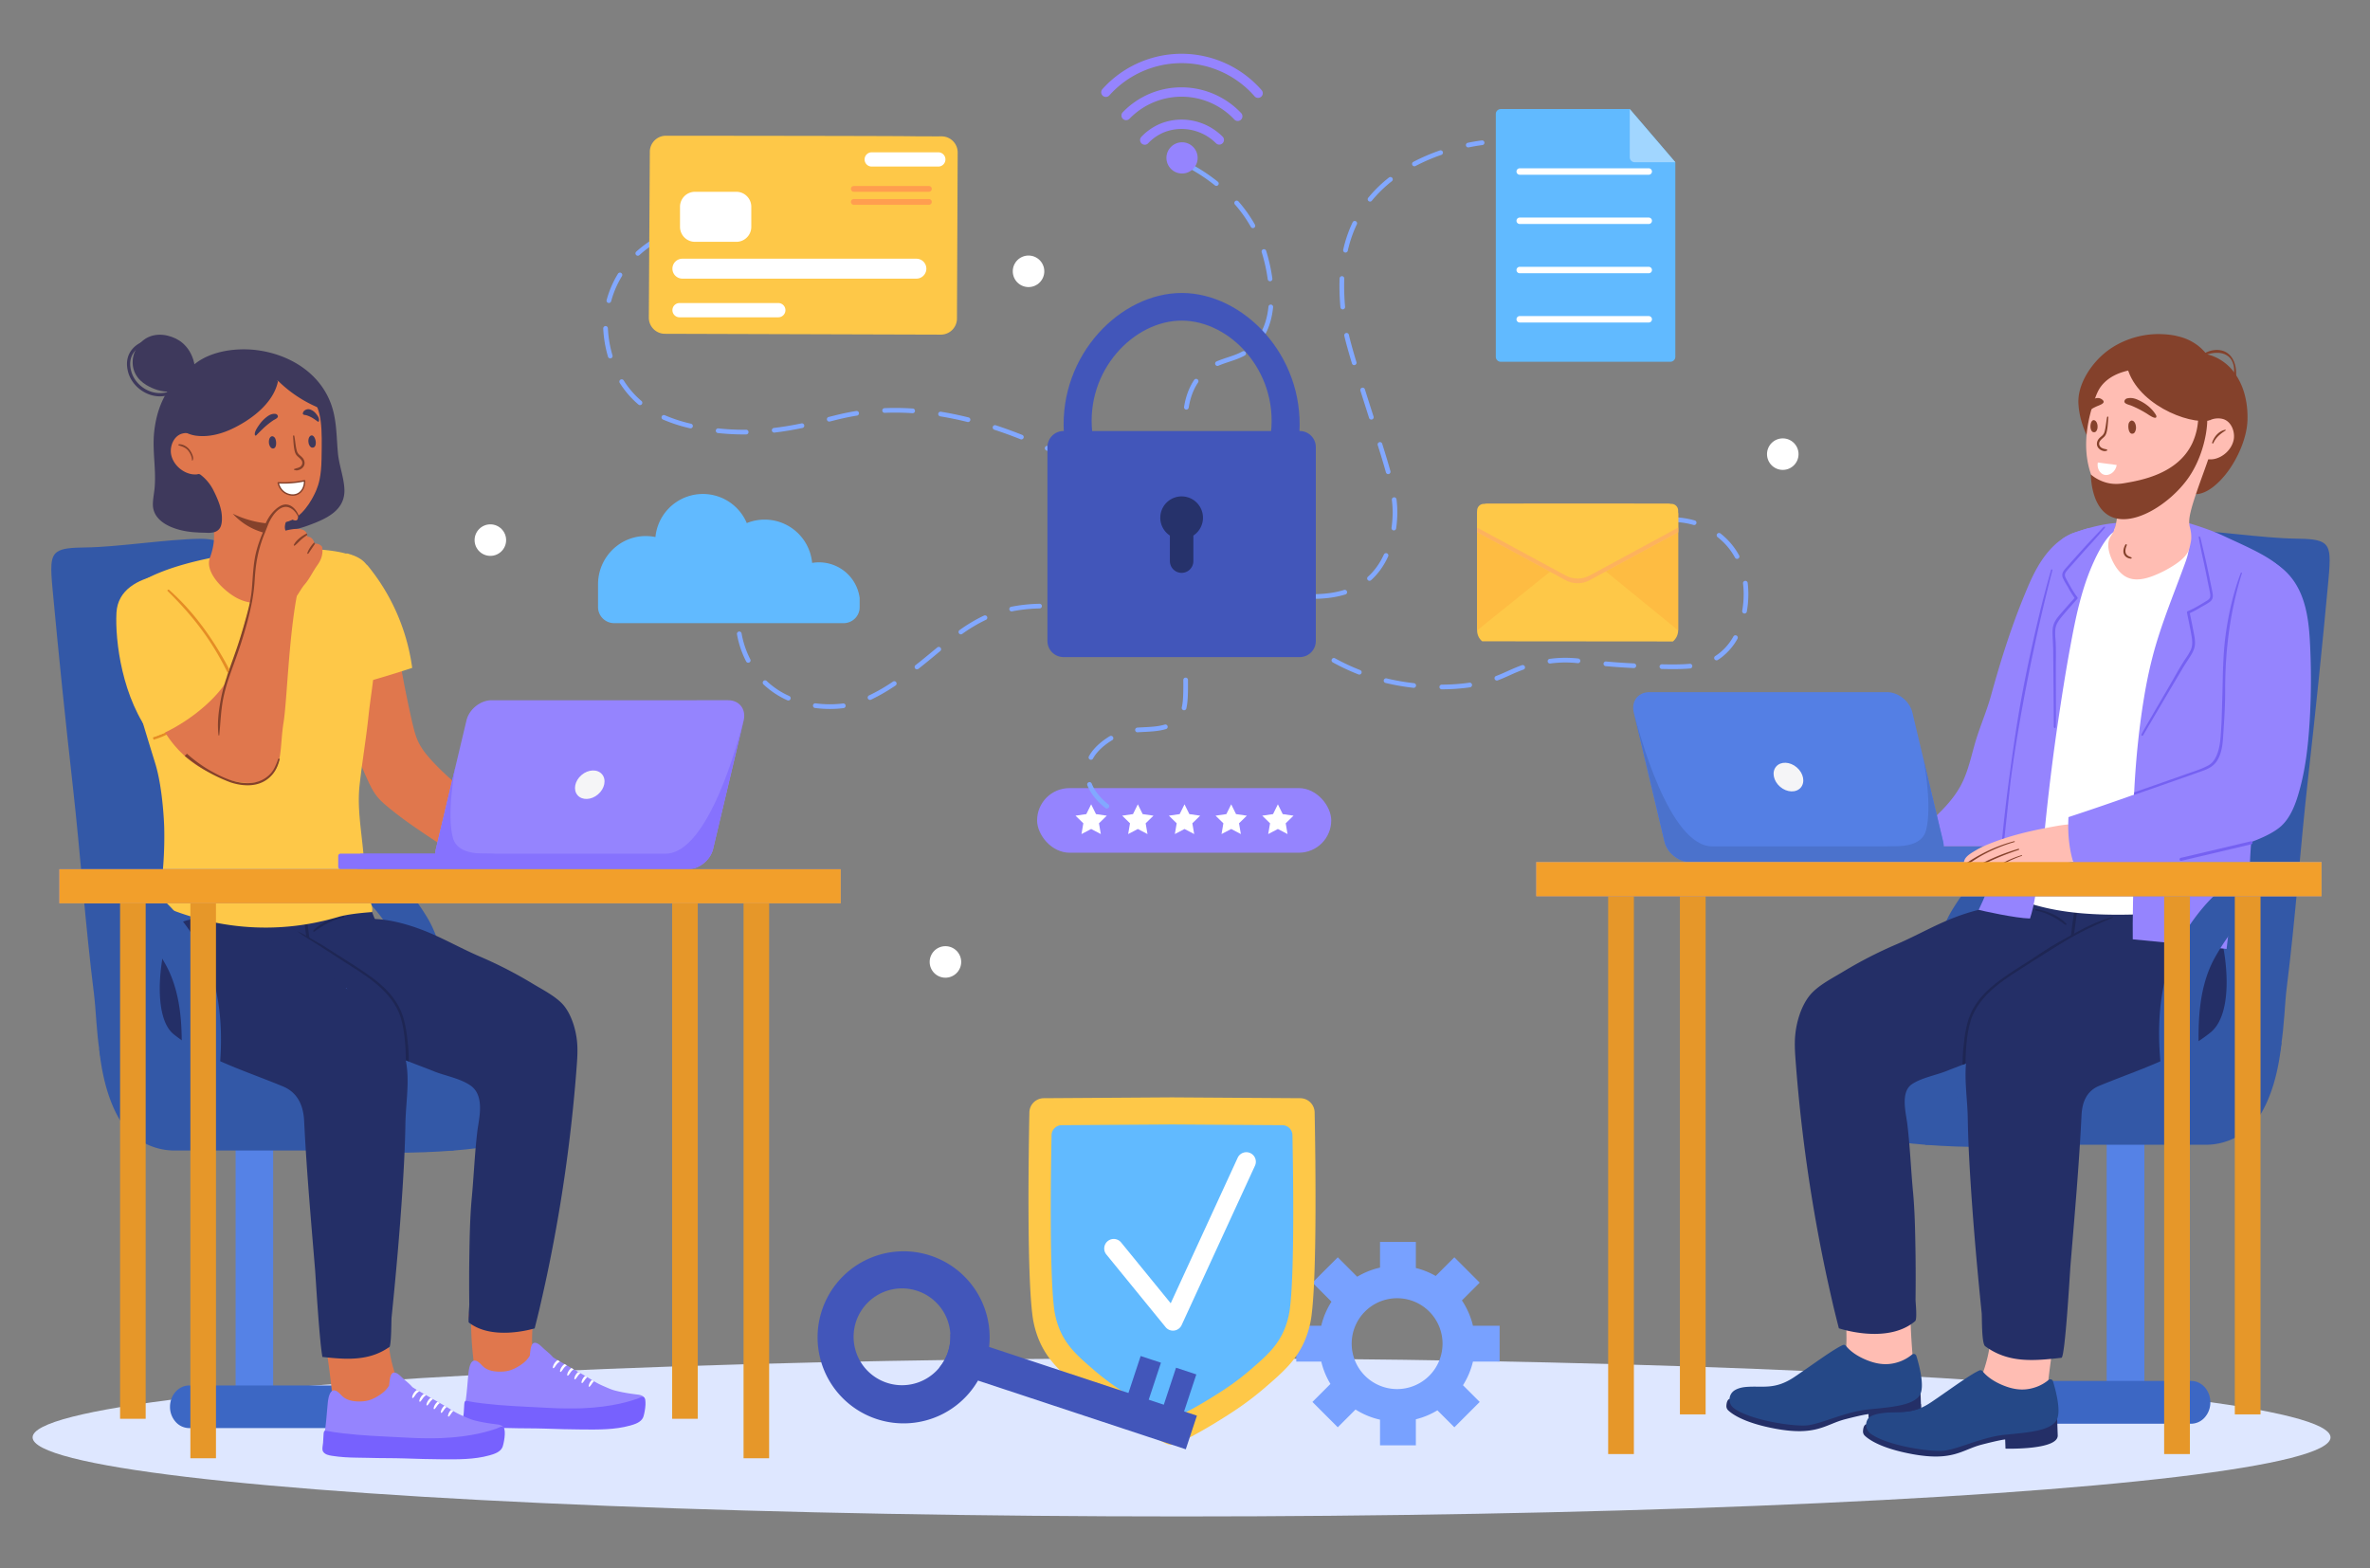 <svg xmlns="http://www.w3.org/2000/svg" viewBox="0 0 4135.162 2736.026"><rect x="0" y="0" width="4135.162" height="2736.026" fill="#808080" stroke="none"/><defs><style>.cls-1{isolation:isolate;}.cls-2{fill:#dee7ff;}.cls-3{fill:#3358a7;}.cls-4{fill:#5582e6;}.cls-5{fill:#3c67c4;}.cls-6{fill:#242f67;}.cls-7{fill:#ffbdb3;}.cls-8{fill:#254887;}.cls-9{fill:#1e2654;}.cls-10{fill:#9584fe;}.cls-11{fill:#fff;}.cls-12{fill:#402445;}.cls-13{fill:#84412b;}.cls-14{fill:#7561f2;}.cls-15{fill:#547fe4;}.cls-16{fill:#f5f5f7;}.cls-17{fill:#a48787;}.cls-18{fill:#4b72cc;}.cls-19{fill:#e69729;}.cls-20{fill:#cc5e37;}.cls-21{fill:#7aa7fe;}.cls-22{fill:#f29f2b;}.cls-23{fill:#e0774d;}.cls-24{fill:#fec848;}.cls-25{fill:#3e395c;}.cls-26{fill:#e58d25;}.cls-27{fill:#8672fe;}.cls-28{fill:#7761fe;}.cls-29{fill:#78a1ff;}.cls-30{fill:#2cb219;}.cls-31{fill:#61baff;}.cls-32{fill:#82a8ff;}.cls-33{fill:#ff9e4f;}.cls-34{fill:#febc42;}.cls-35{fill:#fdb25d;mix-blend-mode:screen;}.cls-36{fill:#4256ba;}.cls-37{fill:#26326b;}.cls-38{fill:#a1d6ff;}</style></defs><g class="cls-1"><g id="illustration"><ellipse id="shadow" class="cls-2" cx="2061.581" cy="2507.923" rx="2004.703" ry="137.953"/><g id="man"><g id="Table_man_and_laptop" data-name="Table, man and laptop"><g id="Man_on_the_chair" data-name="Man on the chair"><g id="Chair"><path class="cls-3" d="M3563.942,1499.359c-1.752-6.082-5.128-11.262-11.139-16.658-11.935-10.716-30.183-4.961-42.486.687A168.986,168.986,0,0,0,3474.65,1505.77c-26.526,21.488-49.726,51.248-68.205,81.424-22.761,37.169-31.509,82.178-33.716,126.608a686.14,686.14,0,0,0,.545,68.643c1.09,21.568-2.167,46.509,21.831,51.33,5.385,1.081,36.869,3.075,39.07-5.988,4.484-18.471-.672-32.063-.89-49.814-.22-17.875.005-35.786,1.465-53.598,2.849-34.764,10.653-69.214,27.483-98.912,14.515-25.614,31.275-50.606,52.892-69.201,12.887-11.086,25.628-16.998,40.833-22.917,2.208-.86,4.493-1.771,6.168-3.601,2.687-2.936,3.207-7.518,3.362-11.725C3565.76,1510.624,3565.466,1504.65,3563.942,1499.359Z"/><rect class="cls-4" x="3675.712" y="1630.358" width="65.827" height="796.128"/><path class="cls-5" d="M3856.602,2446.777a39.235,39.235,0,0,1-9.872,26.403,32.072,32.072,0,0,1-23.827,10.94H3545.086c-18.612,0-33.699-16.718-33.699-37.343a39.446,39.446,0,0,1,9.873-26.426,31.953,31.953,0,0,1,23.826-10.94h277.817C3841.516,2409.411,3856.602,2426.129,3856.602,2446.777Z"/><path class="cls-3" d="M4054.571,947.605c-8.784-6.248-24.27-7.553-50.256-7.855-55.504-.645-144.096-14.507-199.6-15.168-36.16-.43-39.233,12.326-75.393,11.896-30.092-.358-63.233-11.632-77.018,16.801-13.125,27.071-7.722,86.368-10.453,117.288q-5.196,58.83-10.313,117.669-10.254,117.668-20.482,235.339c-4.198,47.936-9.331,95.951-13.034,144.007l-56.275-2.512-42.343,128.357s-598.535,267.796-140.49,303.928c277.409,21.883,537.551-54.611,578.679-83.503,49.538-34.8,45.283-134.926,52.297-190.718,15.332-121.957,23.645-244.379,37.337-366.404q19.323-171.281,35.26-343.001C4066.033,974.79,4066.869,956.353,4054.571,947.605Z"/><path class="cls-3" d="M3358.914,1997.355h489.539a112.404,112.404,0,0,0,97.367-55.761c15.382-26.561,29.117-65.579,35.035-122.78l-506.191,8.295Z"/></g><g id="Man-2" data-name="Man"><path class="cls-6" d="M3843.845,1634.685c-6.602-15.024-13.601-30.016-22.948-43.564a112.077,112.077,0,0,0-33.819-32.548c-13.517-8.238-28.712-13.439-44-17.269-16.323-4.09-33.007-6.739-49.607-9.418-19.424-3.135-38.991-5.886-58.706-5.917-37.802-.06-72.638,12.731-107.189,26.787-7.06,2.872-14.361,5.851-18.898,12.315-4.253,6.057-6.13,13.511-8.821,20.324-4.933,12.487-11.068,25.903-21.496,34.788a38.552,38.552,0,0,1-16.091,8.228,1.339,1.339,0,0,0,.563,2.617c.079-.011.153-.029.232-.04a23.04,23.04,0,0,1-4.495,4.337,1.891,1.891,0,0,0-2.861-.974c-5.481,3.319-7.918,9.157-7.398,15.475.573,6.966,4.971,12.64,10.214,16.95,6.119,5.029,13.174,9.066,19.962,13.11q10.449,6.225,21.28,11.77a411.115,411.115,0,0,0,90.391,33.428,418.483,418.483,0,0,0,193.247,1.099c15.413-3.614,31.045-7.826,45.735-13.79,14.162-5.75,25.715-15.627,27.13-31.694C3857.681,1664.641,3850.127,1648.983,3843.845,1634.685Z"/><path class="cls-7" d="M3586.483,2337.655c-12.343-15.561-31.905-20.918-48.822-29.725-12.295-6.401-30.825-31.228-43.576-32.323-4.591-.393-8.85,2.934-10.992,7.014-8.868,16.898-8.672,43.88-11.026,62.423-3.673,28.934-12.944,53.762-24.162,80.543a4.086,4.086,0,0,0-.436,2.89,4.014,4.014,0,0,0,2.116,1.911c35.055,18.491,77.807,27.717,116.936,32.055a3.054,3.054,0,0,0,3.532-3.167c1.429-39.725,7.299-78.333,12.649-117.588C3585.179,2342.8,3588.516,2340.219,3586.483,2337.655Z"/><path class="cls-7" d="M3335.682,2278.519c-15.962-12.761-37.593-14.033-57.092-19.231-14.172-3.778-38.413-24.375-52.058-22.85-4.912.55-8.769,4.685-10.25,9.127-6.135,18.398,3.249,36.43,4.291,55.115,1.626,29.156,2.725,59.619-5.558,87.878-5.406,18.444-9.104,6.618-8.567,7.47a4.214,4.214,0,0,0,2.592,1.445c40.451,11.007,87.254,11.349,129.31,7.631a3.199,3.199,0,0,0,3.12-3.83c-6.04-39.293-7.189-78.395-9.008-118.026C3335.286,2283.835,3338.312,2280.621,3335.682,2278.519Z"/><path class="cls-6" d="M3351.98,2460.164c.308,8.572-9.496,13.995-22.78,17.429l-.047.023c-26.995,6.962-68.316,5.707-68.316,5.707v-.284l-.355-10.064-.142-3.788-.024-.663-.047-1.208s-3.528.119-17.452,3.244c-1.611.356-3.339.758-5.233,1.208-5.02,1.184-11.106,2.699-18.446,4.594-33.981,8.809-49.941,29.67-121.382,16.433-54.156-10.04-75.373-25.313-82.477-32.11a10.159,10.159,0,0,1-3.079-7.838c.616-11.484,5.47-11.982,5.47-11.982.024,0,332.7-26.474,332.7-26.474s.237,6.606.592,17.191c.095,2.368.166,4.949.284,7.696.047,1.634.118,3.339.166,5.115.047.782.071,1.563.095,2.368.024.947.071,1.894.095,2.889.071,2.131.166,4.333.237,6.583C3351.885,2457.512,3351.932,2458.838,3351.98,2460.164Z"/><path class="cls-8" d="M3025.36,2457.066a18.927,18.927,0,0,1,1.191-31.27c4.583-2.814,10.898-5.076,19.587-5.83,29.448-2.553,50.227,5.858,85.134-17.701,32.421-21.882,66.362-47.321,83.851-55.349a4.751,4.751,0,0,1,5.753,1.386c3.804,4.867,13.463,14.956,33.165,23.497,27.09,11.745,45.633,9.307,61.241,3.663a73.109,73.109,0,0,0,20.797-12.058,4.75,4.75,0,0,1,7.558,2.275c4.942,16.029,15.141,53.98,5.995,68.547-11.733,18.688-52.618,21.133-90.596,25s-77.308,23.52-103.847,27.494C3133.214,2490.012,3054.548,2478.579,3025.36,2457.066Z"/><path class="cls-6" d="M3256.021,2485.116s-4.865.49-5.461,11.965a10.126,10.126,0,0,0,3.066,7.84c7.095,6.802,28.313,22.077,82.479,32.114,71.448,13.239,87.392-7.626,121.385-16.431s41.131-9.054,41.131-9.054l.56,16.008s92.045,2.832,91.136-23.153-1.601-45.761-1.601-45.761Z"/><path class="cls-8" d="M3589.322,2475.793a15.67,15.67,0,0,1-1.35,2.675c-11.721,18.683-52.616,21.146-90.598,25.006-37.959,3.86-77.291,23.514-103.836,27.492-21.975,3.291-100.639-8.146-129.836-29.647a19.053,19.053,0,0,1-5.233-24.604,18.174,18.174,0,0,1,5.66-6.157,8.953,8.953,0,0,1,.781-.52c4.57-2.818,10.893-5.068,19.583-5.826,29.434-2.557,50.225,5.849,85.129-17.712,1.042-.687,2.06-1.397,3.102-2.107,3.505-2.368,7.009-4.783,10.514-7.199,27.966-19.346,55.174-39.119,70.234-46.033a4.755,4.755,0,0,1,5.754,1.373c3.813,4.878,13.45,14.966,33.175,23.514,27.09,11.746,45.631,9.306,61.236,3.647a72.461,72.461,0,0,0,20.791-12.053,4.749,4.749,0,0,1,7.554,2.273C3586.646,2425.047,3596,2459.691,3589.322,2475.793Z"/><path class="cls-6" d="M3876.512,1640.385c10.093,42.469,18.507,130.425-19.825,161.231-54.215,43.571-130.833,66.652-194.262,93.021-21.925,9.115-29.487,28.687-30.595,51.242-4.355,88.639-12.034,174.22-19.291,262.368-.924,11.22-9.31,160.044-15.69,160.775-49.273,5.646-92.733,9.33-133.091-20.106-6.547-4.775-5.386-50.504-6.157-58.086-7.53-74.061-14.189-148.237-19.002-222.527-2.509-38.723-4.579-77.503-5.235-116.306-.797-47.147-11.205-90.59,5.735-137.273,13.226-36.447,47.794-64.638,76.417-89.144a675.161,675.161,0,0,1,105.603-74.427c34.927-19.816,70.805-43.057,109.679-54.231,38.834-11.163,95.226-31.103,127.138,3.541,8.239,8.944,13.115,20.485,16.526,32.157Q3875.555,1636.352,3876.512,1640.385Z"/><path class="cls-6" d="M3577.227,1658.2a31.072,31.072,0,0,1,.085,6.251,53.402,53.402,0,0,1-4.859,17.291c-.057.141-.127.29-.191.438q-1.854,4.079-3.701,8.165-20.491,45.252-41.003,90.496c-19.043,42.027-57.969,59.537-98.082,74.999q-2.617,1.007-5.241,2.006c-9.105,3.475-18.231,6.894-27.159,10.524-19.004,7.719-44.44,11.957-61.322,23.444-20.22,13.759-10.234,50.024-7.841,69.753,4.757,39.21,6.264,79.015,9.903,117.909,3.109,33.231,3.713,66.82,4.255,100.172q.712,43.774.151,87.558c-.056,4.868,3.268,34.572-.708,37.936-48.73,41.215-133.074,12.439-133.074,12.439s-7.847-30.938-10.207-41.229c-4.457-19.488-8.886-38.976-13.011-58.534q-12.757-60.403-22.815-121.335-20.109-121.812-29.377-245.093c-1.102-14.65-2.084-29.384-.833-44.019,1.978-23.14,9.755-49.995,23.98-68.762,13.901-18.344,39.696-31.114,59.474-43.08a752.641,752.641,0,0,1,93.11-47.826c28.882-12.382,55.144-27.046,83.701-39.583,50.15-22.01,144.927-51.294,184.962,6.11,1.858,2.656.212,27.434-.177,38.764-.071,1.921-.099,3.454-.064,4.429C3577.192,1657.748,3577.206,1658.009,3577.227,1658.2Z"/><path class="cls-6" d="M3351.838,2456.233a92.756,92.756,0,0,1-23.561,6.441c-21.548,2.913-48.306-1.042-67.795,10.3l-.142-3.788-.024-.663c11.438-8.477,29.197-8.075,42.505-9.306,15.368-1.397,30.902-2.06,45.347-8.028,1.16-.473,2.321-.994,3.433-1.539C3351.672,2451.781,3351.767,2453.983,3351.838,2456.233Z"/><path class="cls-9" d="M3630.169,1545.417c-.622,4.732-1.3,9.451-1.935,14.176-1.257,9.295-2.592,18.577-3.821,27.872q-1.865,14.07-3.73,28.141c-.141,1.074-.283,2.14-.431,3.214-.417,3.179-1.102,8.36-1.54,11.538-1.985,2.599-4.104,1.425-6.096,4.017.17-1.985.827-2.184,1.039-4.077.127-1.123.261-2.253.396-3.376.424-3.447.869-6.894,1.314-10.341q1.801-13.932,3.878-27.823c1.391-9.366,2.846-18.718,4.302-28.077.735-4.69,1.497-9.387,2.324-14.07.876-5.029,1.405-10.334,3.256-15.116a1.19,1.19,0,0,1,2.31.424C3631.666,1536.433,3630.748,1540.96,3630.169,1545.417Z"/><path class="cls-9" d="M3605.195,1611.372c-13.903-14.304-33.307-22.172-52.842-25.224-1.663-.26-1.82,2.283-.204,2.586,19.235,3.607,35.865,13.256,51.324,24.835C3604.775,1614.543,3606.277,1612.484,3605.195,1611.372Z"/><path class="cls-9" d="M3619.937,1629.385c-12.601,10.143-26.979,17.76-40.52,26.582-.742.487-1.483.968-2.232,1.455q-17.768,11.57-35.6,23.062c-37.655,24.305-81.067,48.215-99.778,91.273-9.875,22.716-12.332,58.928-12.333,84.083q-2.617,1.007-5.241,2.006c.099-9.903.438-19.99,1.328-28.465,2.55-24.185,5.135-47.452,16.931-69.01,10.885-19.876,27.554-35.663,45.559-49.084,19.608-14.614,40.692-27.279,61.261-40.48q13.943-8.942,27.936-17.814c2.451-1.554,20.579-11.612,23.023-13.166,11.287-7.169,24.663-12.255,31.732-16.932C3632.518,1622.557,3620.374,1629.032,3619.937,1629.385Z"/><path class="cls-9" d="M3686.324,1599.992c-25.403,6.306-49.137,18.649-71.823,31.468-12.284,6.941-22.91,12.347-33.926,19.171q-8.143,5.044-16.145,10.32c-5.427,3.589-11.314,6.922-16.199,11.24a1.289,1.289,0,0,0,1.343,2.162c5.063-2.231,9.711-5.513,14.415-8.399q8.369-5.133,16.714-10.303c11.121-6.873,22.298-13.658,33.66-20.128,23.3-13.267,47.52-24.194,72.237-34.501C3687.144,1600.796,3686.932,1599.841,3686.324,1599.992Z"/><path class="cls-10" d="M3627.36,962.039a212.242,212.242,0,0,0-7.08,42.908c-2.084,29.173-2.913,50.272-2.747,79.445l-5.636,1.658c-.781,2.628-1.492,5.328-2.131,8.075,1.421,10.703,2.273,21.454,2.841,32.086.024.26.024.545.047.805a1215.315,1215.315,0,0,1-.616,144.186c-2.439,37.201-6.559,74.781-16.079,110.915-16.276,61.487-77.418,105.766-134.33,129.834-20.29,8.581-36.188,19.883-58.882,22.452-28.24,3.198-50.395-9.928-57.707-38.732-4.527-17.834-3.111-38.925,11.218-51.828,24.909-22.429,50.432-45.46,65.874-75.21,13.276-25.577,18.069-54.214,26.784-81.424,8.024-25.05,18.01-48.286,25.144-74.143,16.148-58.532,34.289-116.618,57.396-172.814,12.03-29.244,30.31-75.894,68.079-100.9a102.705,102.705,0,0,1,15.51-8.453c.048-.024.071-.024.118-.048,5.588-2.439,23.226-8.046,29.548-9.49,3.694-.853-13.588,11.692-11.954,12.947C3639.437,939.496,3630.392,951.312,3627.36,962.039Z"/><path class="cls-11" d="M3533.365,1502.183c-.65,12.966-2.059,25.912-3.209,38.837-.08.89-2.77,16.383,3.177,32.548,62.644,21.942,135.154,25.108,225.133,20.716-2.329-6.238,160.25-62.571,156.222-67.56-.21-.27-.43-.53-.65-.79a45.21,45.21,0,0,0-3.339-3.589,47.12,47.12,0,0,0-11.596-8.247c-8.537-4.319-16.994-8.807-25.571-13.066-13.485-6.688-27.371-12.646-41.046-18.964-16.974-7.827-33.949-15.675-50.973-23.412-2.797-1.259-5.585-2.548-8.383-3.817q13.128-2.333,26.228-5.177c-.216.047-2.017-147.665-1.237-161.392,1.242-21.852,5.08-40.459,9.789-61.328,5.527-24.491,1.297-50.825,2.484-75.86a408.262,408.262,0,0,1,4.599-45.71c.504-3.066,1.049-6.132,1.634-9.178.303-1.533.626-3.066.968-4.559,5.097-22.21,13.119-43.547,20.488-65.143,4.99-14.623,9.68-29.365,12.959-44.577,1.311-6.082,2.511-12.422,1.045-18.468-1.358-5.596-4.876-10.397-8.523-14.853-26.498-32.381-58.114-53.236-100.586-40.062-4.942,1.533-10.226,3.066-14.806,5.789-20.152,11.902-25.114,7.08-46.032,7.605-18.336.464-38.71,9.441-50.471,23.5a106.843,106.843,0,0,0-9.017,12.608c-.484.767-.928,1.493-1.372,2.239-8.17,13.475-14.524,28.1-20.313,43.027-2.441,6.294-4.781,12.648-7.101,18.982-1.13,3.147-2.28,6.294-3.429,9.4-.827,2.28-1.675,4.559-2.542,6.818-.06.202-.12.383-.201.585-.04.121-.101.262-.142.404a237.729,237.729,0,0,0-12.184,44.661c-2.662,15.896-3.954,32.013-4.942,48.09-.021.504-.06,1.009-.081,1.513-3.432,55.433-8.707,110.729-14.697,165.938-3.783,34.871-22.038,72.79-17.78,108.665-1.004,5.433-1.744,10.871-2.284,16.33a1.84,1.84,0,0,0-2.07.02c-1.32.91-3.719,1.31-4.398,2.959a2.365,2.365,0,0,0,1.01,3.109c1.25.7,3.079.54,4.908.14-.89,11.876-1,23.832-1.06,35.698C3533.925,1478.471,3533.965,1490.337,3533.365,1502.183Zm6.446-83.275a28.366,28.366,0,0,0,2.139,5.681c-1.228.22-2.448.45-3.667.68q.3-4.663.83-9.317c.001-.026.004-.038.005-.053C3539.334,1416.903,3539.556,1417.907,3539.812,1418.908Z"/><path class="cls-12" d="M3537.294,1370.747c-.08-.33-.14-.67-.2-1a1.528,1.528,0,0,0-.16.31,2.501,2.501,0,0,1-.21.4C3536.944,1370.557,3537.114,1370.657,3537.294,1370.747Z"/><path class="cls-10" d="M3973.986,985.573c-22.653-19.071-65.605-36.956-92.566-49.719-21.176-10.03-42.727-17.101-65.167-23.966-10.751-3.292-21.169-6.541-29.695-9.38.212.643.424,1.278.615,1.964.099.403.24.834.36,1.236.07.212.113.403.184.615.077.332.148.636.219.968.042.191.092.403.141.593.042.261.092.593.163.876.191.593,10.729,4.69,12.361,5.827a44.157,44.157,0,0,1,11.323,11.556,42.309,42.309,0,0,1,6.512,15.109c2.84,13.166-.664,26.919-5.524,40.276-10.913,30.048-22.66,59.7-33.48,89.698-.735,2.013-1.441,4.054-2.154,6.067-7.84,21.995-15.088,44.21-21.049,66.89-.784,3.058-1.568,6.11-2.324,9.14-4.853,19.636-8.9,39.449-12.262,59.368-.17.968-.332,1.921-.473,2.889q-3.952,23.553-6.986,47.261-2.034,15.67-3.673,31.354-.466,4.301-.897,8.596v.12c-.099.925-.191,1.822-.29,2.748q-3.761,38.301-5.644,76.857c-.078,1.497-.155,2.995-.219,4.492q-.106,2.066-.198,4.132c0,.162-.021.353-.021.523-.05,1.137-.12,2.296-.141,3.454,0,.17-.028.332-.028.502q-.816,18.933-1.278,37.909-.318,14.176-.445,28.345-.434,40.834.544,81.816c0-10.214,186.544,11.838,202.317,15.589.021.007,0-105.195,13.823-163.659.615-2.607-3.313-67.936-11.647-108.148,35.38-26.615,57.425-68.437,67.42-111.672,6.795-29.391,8.547-59.58,7.954-89.818C4000.925,1044.659,4008.638,1014.752,3973.986,985.573Z"/><path class="cls-10" d="M3691.935,912.525a61.594,61.594,0,0,1-1.942,9.425c-.426,1.705-.876,3.386-1.349,5.067-.024.047-.024.071-.047.119-.071.284-.166.568-.237.853-.45.284-14.113,7.056-33.838,49.278-.616,1.349-1.255,2.747-1.894,4.167-.9,1.942-1.776,3.979-2.676,6.062-.308.734-.616,1.445-.923,2.178-18.399,43.405-27.895,90.362-36.42,136.538-.308,1.705-.639,3.433-.947,5.138-7.791,42.363-14.374,84.94-20.72,127.516-7.98,53.587-14.658,107.34-20.412,161.212-.829,8.051-1.681,16.078-2.487,24.13-.095.805-.189,1.634-.26,2.438q-4.938,48.449-8.975,97.04h-69.855q2.202-28.132,4.783-56.216,4.049-43.796,9.069-87.355c11.674-101.16,35.78-201.278,46.839-302.034.237-2.297.497-4.642.734-6.962,0-.024.426-4.144,1.113-10.656,2.463-23.963,8.264-80.038,8.264-80.038.379-3.67,6.465-9.922,8.406-12.929q8.915-13.639,17.784-27.303c4.002-6.109,8.146-15.273,13.592-20.838a102.705,102.705,0,0,1,15.51-8.453c.048-.024.071-.024.118-.048,4.783-1.657,9.708-3.031,13.734-4.452q2.024-.711,4.12-1.421C3650.874,919.013,3671.902,914.088,3691.935,912.525Z"/><path class="cls-13" d="M3626.422,704.079c-1.648-31.365,19.061-64.131,41.636-84.517,26.452-23.887,63.748-37.056,99.124-36.646,13.201.153,24.047,1.61,31.723,3.58.028.011.047.023.073.034,21.73,4.808,41.432,16.566,54.982,37.026,10.445,15.764,33.705,57.424,19.492,72.391a1.336,1.336,0,0,1-1.766.091c-1.652,5.171-4.109,10.75-7.799,13.235-2.42,1.636-5.363,1.932-8.957-.023-3.436-1.869-6.154-5.05-8.449-8.284-.875-1.234-1.687-2.479-2.458-3.666-2.247-3.47-4.453-7.125-6.432-10.876a497.632,497.632,0,0,1-101.387,84.064c-10.235,6.413-20.945,12.568-33.058,15.105-20.418,4.284-49.432-.549-59.665-20.74C3633.991,746.126,3627.531,725.201,3626.422,704.079Z"/><path class="cls-13" d="M3779.776,779.234c.809-6.917,1.151-13.828,1.374-20.758.18-5.084.292-10.19.435-15.3.029-1.059.052-2.088.101-3.143.025-.593.051-1.197.084-1.779.133-2.844.319-5.7.576-8.554.5-5.63,1.236-11.273,2.189-16.881,1.192-7.098,2.746-14.179,4.603-21.13a219.778,219.778,0,0,1,7.364-22.559c.274-.695.528-1.393.802-2.088.388-.899.765-1.801,1.168-2.667.469-1.028.938-2.056,1.454-3.057.656-1.434,1.394-2.813,2.165-4.208q1.441-2.73,3.127-5.339c.383-.617.761-1.204,1.17-1.796,1.528-2.326,3.174-4.623,4.982-6.864.101-.125.204-.261.307-.396.667-.814,1.369-1.653,2.103-2.497.253-.314.504-.618.775-.918,7.781-9.096,18.835-24.066,31.018-22.126,1.492.23,2.966.507,4.383.826,21.401,4.677,36.628,17.657,44.614,27.244,20.269,24.333,27.547,55.614,26.843,86.738-.654,28.883-14.09,60.891-30.043,84.681-11.752,17.525-33.287,41.598-55.499,45.152-19.895,3.183-47.36-18.798-56.093-35.198C3772.546,813.038,3778.049,793.792,3779.776,779.234Z"/><path class="cls-7" d="M3651.327,835.313a91.239,91.239,0,0,0,18.807,28.943c.93.97,1.903,1.884,2.877,2.808a70.676,70.676,0,0,0,18.485,12.346c.984.449,1.986.875,2.985,1.282,1.532.631,3.074,1.19,4.65,1.695a70.886,70.886,0,0,0,7.7,2.062c.134.023.271.066.414.088a.68.68,0,0,1,.072.011c2.14.422,4.303.791,6.455,1.071,2.683.333,5.383.563,8.064.645.213.013.426.026.638.029l.072.011a.359.359,0,0,0,.102.007.564.564,0,0,0,.129-.017,1.591,1.591,0,0,0,.294.013,2.068,2.068,0,0,0,.351-.014,106.033,106.033,0,0,0,22.913-2.166,135.163,135.163,0,0,0,28.519-9.25,163.295,163.295,0,0,0,26.885-15.35c.25-.173.509-.357.758-.54,1.452-1.022,2.906-2.104,4.352-3.175q6.215-4.723,11.984-10.024c.871-.756,1.714-1.579,2.529-2.378.81-.758,1.628-1.538,2.405-2.322a97.001,97.001,0,0,0,24.91-40.323,125.244,125.244,0,0,0,3.784-15.055c.201-1.033.398-2.096.575-3.157a219.525,219.525,0,0,0,3.127-29.453,151.98,151.98,0,0,0-.617-19.694c-.024-.188-.04-.388-.075-.585-.077-.766-.155-1.532-.254-2.306a109.543,109.543,0,0,0-7.204-27.49,148.252,148.252,0,0,0-12.958-24.721c-1.094-1.705-2.233-3.363-3.483-4.947a80.594,80.594,0,0,0-5.843-6.702,77.739,77.739,0,0,0-5.925-5.372,81.186,81.186,0,0,0-14.587-9.518c-14.692-7.499-31.629-10.871-48.38-10.408-.523.006-1.025.02-1.536.045-1.224.045-2.444.12-3.659.235-16.538,1.414-32.254,2.481-48.253,7.574-15.001,4.775-28.714,12.863-38.126,25.743-4.265,5.835-7.049,12.609-9.549,19.398q-.449,1.221-.894,2.472c-1.843,5.143-3.545,10.368-5.111,15.637a238.701,238.701,0,0,0-9.111,47.096C3638.428,785.219,3641.17,811.062,3651.327,835.313Z"/><path class="cls-7" d="M3687.197,981.253c5.745,11.047,13.752,21.632,25.188,26.567,14.345,6.185,30.969,2.263,45.511-3.459A199.32,199.32,0,0,0,3795.421,984.72c9.92-6.635,21.979-16.475,24.852-28.748,2.09-8.919,3.002-13.297,3.055-17.473a66.059,66.059,0,0,0-2.549-19.004c-3.377-12.381.436-29.38,18.932-80.956,8.867-24.727,18.633-50.494,16.463-51.476-1.481-.67-7.719,10.585-9.674,9.618-1.111-.55-.556-4.874.348-7.201.95-2.446,1.902-4.902,2.833-7.349a7.853,7.853,0,0,0,.795-3.827c-.42-3.451-4.552-4.505-8.245-4.22a17.183,17.183,0,0,0-1.89.275,50.63,50.63,0,0,0-18.285,7.987,40.448,40.448,0,0,0-3.306,2.482,50.512,50.512,0,0,0-3.772,3.385c-7.229,7.19-15.802,8.649-25.815,11.242-6.563,1.693-13.35,2.299-20.117,2.898-4.571.392-9.152.783-13.64,1.46a66.161,66.161,0,0,0-13.19,3.27c-11.471,4.317-24.158,13.788-32.289,22.946-2.97,3.364-4.215,7.024-5.941,11.024-1.623,3.777-2.237,3.99-5.129,7.068-4.574,4.878-6.439,11.785-6.479,18.353-.01,2.623.123,5.206.307,7.761.027.212.044.423.061.634.518,6.762,1.455,13.4,1.416,20.268-.005.24.001.47-.003.701-.007,1.272-.057,2.571-.156,3.866a95.816,95.816,0,0,1-5.391,25.45c-2.304,6.409-7.235,11.056-9.037,17.605C3676.15,955.19,3681.534,970.352,3687.197,981.253Z"/><path class="cls-13" d="M3713.907,748.675c-.691-3.891-.427-8.162.34-10.288.856-2.371,3.418-5.308,6.295-4.525,5.252,1.433,6.948,9.995,6.212,14.652-.492,3.116-1.917,7.577-5.55,8.181C3716.908,757.407,3714.73,753.311,3713.907,748.675Z"/><path class="cls-13" d="M3647.588,746.775c-.93-6.571,1.671-14.944,6.463-13.635,4.819,1.317,6.375,9.173,5.7,13.446-.452,2.86-1.759,6.954-5.093,7.508C3650.434,754.795,3648.213,751.192,3647.588,746.775Z"/><path class="cls-13" d="M3717.985,974.67c-5.626-.344-10.264-3.347-12.104-7.838-1.907-4.656-1.085-10.091,2.514-16.616a1.254,1.254,0,0,1,1.202-.653,1.468,1.468,0,0,1,1.154.683,1.231,1.231,0,0,1,.071,1.153c-1.546,3.503-3.155,8.578-2.034,12.863,1.21,4.629,5.278,6.452,9.699,8.056a1.224,1.224,0,0,1,.776,1.411,1.16,1.16,0,0,1-1.225.942Z"/><path class="cls-13" d="M3676.044,784.182c-1.4-.376-2.534-.551-3.993-.902a18.645,18.645,0,0,1-4.394-1.523,9.284,9.284,0,0,1-4.766-5.334c-1.883-6.396,4.497-10.349,8.348-14.146,3.143-3.099,4.219-7.042,5.05-11.265,1.493-7.591,1.607-15.254,2.337-22.927a1.119,1.119,0,0,0-2.205-.371c-1.654,8.271-2.043,16.824-4.246,24.973a14.441,14.441,0,0,1-4.348,7.453c-2.504,2.279-5.16,4.142-6.992,7.067-2.741,4.376-3.046,9.806.133,14.056a14.852,14.852,0,0,0,5.494,4.367,16.917,16.917,0,0,0,3.908,1.306c2.439.504,3.349.032,5.597-.512C3676.734,786.24,3677.001,784.439,3676.044,784.182Z"/><path class="cls-13" d="M3668.654,862.782c-.745,6.741-1.056,13.437-2.369,20.178-.049.235-.086.463-.133.688,26.021,8.909,55.973,9.284,85.722-5.24-20.128,3.428-43.927,2.206-65.455-6.732C3676.725,867.647,3672.057,864.941,3668.654,862.782Z"/><path class="cls-13" d="M3868.37,717.204c-1.804-2.471-4.626-5.936-4.766-4.326-.08.918-.189,1.845-.313,2.774-4.967-3.098-9.458-10.023-12.731-13.297-7.872-7.874.308-30.178-6.65-38.88-12.315-15.402-39.809-17.204-56.353-28.381-4.233-2.86-8.43-5.629-12.377-8.879-2.858-2.353-5.542-4.148-9.203-4.933-7.484-1.604-16.023-.59-23.449.976-13.402,2.828-33.701,5.699-32.243,13.213,13.288,68.474,109.242,106.45,145.259,97.936,7.825-1.85,1.771-16.004,14.249-14.13C3869.617,718.973,3869.07,718.163,3868.37,717.204Z"/><path class="cls-13" d="M3719.244,707.946a189.091,189.091,0,0,1,27.003,14.03c2.372,1.493,15.655,11.101,16.206,4.98.134-1.488-.703-2.871-1.508-4.13-7.476-11.693-18.641-19.892-31.477-25.534-5.689-2.52-11.561-3.634-17.598-2.276a6.685,6.685,0,0,0-4.017,2.339C3702.879,704.314,3714.425,705.913,3719.244,707.946Z"/><path class="cls-13" d="M3638.403,719.207a1.992,1.992,0,0,0,.82.833,1.161,1.161,0,0,0,1.189-.269c2.862-2.082,5.78-4.052,8.75-5.975a77.6,77.6,0,0,1,12.58-6.186c5.506-2.296,13.003-5.468,5.593-10.824-8.012-5.791-17.891.199-23.246,6.756-2.348,2.875-7.526,9.018-6.013,14.883A2.988,2.988,0,0,0,3638.403,719.207Z"/><path class="cls-11" d="M3693.115,811.275l-32.871-4.258c-1.861,9.937,3.496,18.99,10.607,21.24C3679.459,830.981,3691.463,823.995,3693.115,811.275Z"/><path class="cls-7" d="M3878.568,731.071c-6.854-1.892-16.226-1.354-23.025,2.331-4.989,2.691-8.613,7.09-8.887,13.455a.861.861,0,0,0,.146.54,38.766,38.766,0,0,1-2.253,3.556c-1.917,3.043-4.052,5.93-6.116,8.878a64.883,64.883,0,0,0-9.168,18.35c-1.679,5.653-.519,10.214,2.292,13.764,3.723,4.679,10.336,7.565,17.121,8.819a43.27,43.27,0,0,0,6.861.719,35.034,35.034,0,0,0,7.452-.563c16.183-3.168,30.698-16.801,34.217-33.074C3900.213,753.872,3893.407,735.189,3878.568,731.071Z"/><path class="cls-13" d="M3882.531,749.797c-11.135,2.344-19.415,11.92-22.813,22.439a1.166,1.166,0,0,0,2.179.828c4.412-9.909,12.136-16.23,21.125-21.807C3883.73,750.819,3883.45,749.604,3882.531,749.797Z"/><path class="cls-13" d="M3888.871,617.915c-14.492-12.682-38.944-7.795-51.122,5.574-.387.425.012,1.336.614.956,17.544-11.068,48.227-15.28,57.413,8.281,5.546,14.223-.776,27.219-.524,41.491.018,1.007,1.446,1.021,1.808.243C3904.777,657.909,3903.411,630.639,3888.871,617.915Z"/><path class="cls-13" d="M3835.43,722.628a113.066,113.066,0,0,1-10.122,50.219c-25.227,54.354-90.609,65.313-118.459,70.136-9.597,1.662-18.997,2.065-29.241-.269a71.039,71.039,0,0,1-29.667-14.946c.745,17.805,5.014,55.484,30.61,71.136,39.985,24.452,107.917-19.584,139.71-65.086,34.541-49.435,37.798-116.902,28.468-120.242C3843.826,712.538,3839.315,717.427,3835.43,722.628Z"/><path class="cls-14" d="M3585.258,1270.27a1.538,1.538,0,0,1-1.087-.49,2.929,2.929,0,0,1-.726-2.127c.148-10.004-.686-99.952-1.063-133.723-.06-5.411-.337-10.899-.605-16.206-.198-3.91-.394-7.821-.511-11.74-.248-8.346.775-14.467,3.316-19.848,3.073-6.512,8.056-12.154,12.873-17.612,1.019-1.154,2.029-2.299,3.011-3.441,4.572-5.312,9.313-10.628,13.899-15.769q2.697-3.025,5.388-6.054a163.909,163.909,0,0,1-11.01-17.767c-1.016-1.829-2.103-3.642-3.191-5.46a100.967,100.967,0,0,1-6.089-11.216c-3.508-8.029,1.177-13.297,6.138-18.87l.938-1.059c11.877-13.452,22.357-25.139,32.039-35.735,6.081-6.655,13.918-14.932,20.831-22.232,3.349-3.536,6.418-6.778,8.849-9.372,1.616-1.725,3.076-2.754,3.906-2.754a.749.749,0,0,1,.718.428c.098.21.398.858-1.442,3.034-6.635,7.848-16.575,19.274-23.828,27.111-10.102,10.915-19.888,22.042-29.352,32.802-1.235,1.404-2.488,2.796-3.744,4.192-3.092,3.436-6.29,6.988-9.157,10.667-3.633,4.66-2.948,8.054-.416,12.686l1.87,3.427c5.365,9.856,10.911,20.049,17.783,28.881a2.341,2.341,0,0,1-.083,2.83q-3.49,3.958-7.007,7.895c-5.572,6.26-11.333,12.732-16.813,19.256l-.959,1.138c-6.469,7.68-12.58,14.934-13.602,25.12a98.947,98.947,0,0,0,.253,16.863c.194,2.703.387,5.4.475,8.078.307,9.386.37,19.552.197,31.993-.114,8.161-.053,26.614.012,46.152.095,28.878.202,61.609-.251,66.96C3586.696,1269.756,3585.902,1270.27,3585.258,1270.27Z"/><path class="cls-14" d="M3737.613,1283.786a1.338,1.338,0,0,1-1.162-.613,2.057,2.057,0,0,1,.075-2.051c2.288-4.859,18.771-33.119,33.313-58.055,9.849-16.888,19.152-32.837,23.144-39.962,6.075-10.843,11.221-19.61,16.194-27.59,1.418-2.273,2.934-4.507,4.454-6.745a99.237,99.237,0,0,0,8.672-14.474c4.217-9.329,2.562-18.669.81-28.557l-.258-1.466c-1.478-8.41-3.227-16.92-4.92-25.15q-1.056-5.137-2.096-10.281a2.346,2.346,0,0,1,1.346-2.491c10.37-4.199,20.276-10.242,29.854-16.085l3.339-2.033c4.514-2.738,6.806-5.333,5.994-11.185-.638-4.616-1.625-9.289-2.577-13.808-.389-1.841-.776-3.679-1.142-5.515-2.664-13.368-5.683-28.522-8.972-43.095-2.354-10.429-5.233-25.294-7.042-35.399-.452-2.525-.023-3.039.119-3.207l.141-.169.424-.104c1.288,0,2.181,3.413,2.423,4.461.8,3.443,1.826,7.758,2.945,12.464,2.332,9.809,4.975,20.926,6.911,29.757,3.079,14.053,6.295,29.419,9.828,46.98l.281,1.378c1.502,7.312,2.921,14.219-4.139,19.413a100.624,100.624,0,0,1-10.878,6.648c-1.857,1.031-3.708,2.058-5.507,3.133a164.009,164.009,0,0,1-18.429,9.863q.805,3.954,1.626,7.906c1.395,6.757,2.837,13.743,4.135,20.641.278,1.48.579,2.978.883,4.489,1.435,7.136,2.92,14.515,2.319,21.691-.495,5.929-2.677,11.738-7.074,18.84-2.063,3.33-4.192,6.616-6.321,9.9-2.892,4.461-5.881,9.072-8.644,13.727-17.251,29.052-63.041,106.501-67.907,115.203A2.646,2.646,0,0,1,3737.613,1283.786Z"/><path class="cls-14" d="M3490.007,1510.621c3.066-72.454,22.943-208.236,29.664-250.087,8.131-50.703,19.332-106.42,34.244-170.339,7.577-32.497,15.91-64.722,24.768-95.778a1.231,1.231,0,0,1,1.218-.904,1.195,1.195,0,0,1,.953.442,1.084,1.084,0,0,1,.172.962c-31.344,121.095-58.628,258.814-72.984,368.4l-15.579,143.577-.191.122c-.378.245-.916,2.282-1.091,2.953-.223.844-.257.974-.479,1.091l-.73.386Z"/><path class="cls-10" d="M3901.849,1475.267q5.359-42.911,14.364-85.261c2.955-13.892,6.252-27.868,7.197-42.08.923-13.872,3.512-28.044-10.591-30.808-27.264-5.342-62.794,8.199-90.054,11.407-32.796,3.86-44.216-2.328-76.894,2.55.237,1.894-15.274,12.093-15.463,14.508-4.144,52.995-10.182,233.583-9.187,293.327,82.1,7.612,163.698,16.803,163.698,16.803s9.505-75.926,9.857-93.727c.381-19.252,2.04-38.585,3.876-57.744Q3900.043,1489.733,3901.849,1475.267Z"/><path class="cls-10" d="M3478.321,1502.508c-5.384,32.445-5.337,41.974-25.936,85.002,6.123,1.607,64.629,14.678,89.566,15.093,7.57-22.613,11.87-53.658,15.085-87.5Z"/></g><path id="Chair-2" data-name="Chair" class="cls-3" d="M3966.73,1543.765c-1.752-6.082-5.128-11.262-11.139-16.659-11.935-10.716-30.183-4.96-42.486.687a168.993,168.993,0,0,0-35.667,22.382c-26.526,21.488-49.623,51.311-68.205,81.424-62.281,100.929-37.287,233.54-36.132,256.389,1.09,21.568,14.325,8.136,38.324,12.957,5.385,1.081,23.338-19.69,25.538-28.754,4.484-18.471-.672-32.063-.89-49.813-.22-17.875.005-35.787,1.465-53.598,2.849-34.764,10.653-69.213,27.483-98.912,14.515-25.614,31.275-50.606,52.892-69.201,12.887-11.086,25.628-16.998,40.833-22.917,2.208-.86,4.493-1.771,6.168-3.601,2.687-2.936,3.207-7.518,3.362-11.725C3968.548,1555.031,3968.254,1549.057,3966.73,1543.765Z"/></g><g id="Laptop"><path class="cls-15" d="M3391.339,1476.762a28.914,28.914,0,0,1-1.752,10.051c-3.814,10.291-13.562,17.171-26.558,17.171H2948.394c-19.742,0-39.52-15.864-44.175-35.43L2856.4,1267.537c-.007-.035-.014-.064-.021-.099l-1.568-6.583-.064-.269c-.043-.191-.064-.304-.078-.339,0-.014-4.075-17.136-4.075-17.136-4.655-19.573,7.579-35.43,27.321-35.43h414.636c19.742,0,39.52,15.857,44.175,35.43l18.767,78.898c.007.028.007.043.014.064l34.844,146.481A35.502,35.502,0,0,1,3391.339,1476.762Z"/><ellipse class="cls-16" cx="3120.472" cy="1355.832" rx="22.298" ry="28.245" transform="translate(61.812 2845.874) rotate(-49.458)"/><path class="cls-17" d="M3561.603,1480.823v19.099a4.062,4.062,0,0,1-4.061,4.061h-231.46a4.067,4.067,0,0,1-4.061-4.061v-19.099a4.062,4.062,0,0,1,4.061-4.061h231.46A4.058,4.058,0,0,1,3561.603,1480.823Z"/><path class="cls-18" d="M3528.115,1503.984H2948.394c-19.742,0-39.52-15.864-44.175-35.43l-54.321-229.221c9.302,37.768,62.183,237.429,137.804,237.429h535.25Z"/><path class="cls-18" d="M3391.339,1476.762a28.914,28.914,0,0,1-1.752,10.051c-.007,0-46.837,5.396-46.837,5.396s-98.305-15.448-39.213-15.448c22.109,0,50.507-3.562,56.921-27.892,11.685-44.321-4.464-124.217-4.952-126.796l34.844,146.481A35.502,35.502,0,0,1,3391.339,1476.762Z"/></g><g id="Table"><rect class="cls-19" x="2805.911" y="1522.045" width="44.873" height="1014.982"/><rect class="cls-19" x="3899.28" y="1522.045" width="44.873" height="945.753"/><rect class="cls-19" x="3775.994" y="1522.045" width="44.873" height="1014.982"/><rect class="cls-19" x="2931.108" y="1522.045" width="44.873" height="945.753"/><rect class="cls-20" x="2680.443" y="1503.929" width="1370.254" height="59.751"/><rect class="cls-21" x="2680.443" y="1503.929" width="1370.254" height="59.751"/></g><g id="Arm"><path class="cls-7" d="M3666.186,1474.234a33.336,33.336,0,0,0-6.111-16.872c-.145-.19-.279-.39-.424-.591-19.604-26.696-57.016-18.221-84.348-13.159-35.349,6.546-70.487,15.077-103.907,28.491a170.492,170.492,0,0,0-23.54,11.229c-6.088,3.613-16.259,9.233-19.559,15.824-1.885,3.758-2.163,7.025-1.316,9.768a10.774,10.774,0,0,0,1.416,2.955,17.282,17.282,0,0,0,8.073,5.932,27.51,27.51,0,0,0,3.814,1.182,28.229,28.229,0,0,0,9.289.624c8.274-.914,16.671-1.282,25.09-1.494,1.216-.034,2.431-.056,3.658-.078,10.605-.223,21.243-.29,31.759-.959,38.405-2.475,77.523-4.159,114.111-16.593a228.602,228.602,0,0,0,35.628-15.433C3665.104,1482.185,3666.588,1480.557,3666.186,1474.234Z"/><path class="cls-10" d="M3961.058,977.774q1.331.646,2.693,1.408c52.567,29.411,63.547,83.105,66.499,139.345a1220.999,1220.999,0,0,1-.618,144.198c-2.452,37.206-6.562,74.773-16.093,110.906-6.53,24.756-15.84,54.048-36.782,70.599-71.092,56.185-351.021,81.823-351.021,81.823-13.822-29.8-18.602-63.6-16.682-100.365,0,0,252.306-82.092,269.709-107.259,9.752-14.101,4.413-45.786,4.305-61.612-.264-38.311-.915-76.63.974-114.915C3885.822,1105.843,3898.498,947.395,3961.058,977.774Z"/><path class="cls-14" d="M3911.686,1000.258c-19.869,63.867-29.44,131.21-29.25,205.898.05,22.871-1.25,43.306-2.649,64.927q-.392,6.537-.833,13.237c-.805,13.237-2.267,28.416-9.423,41.06-7.388,13.124-19.467,17.291-32.273,21.72-1.801.615-3.602,1.25-5.425,1.914-14.162,5.093-56.691,19.94-87.734,30.782l-20.639,7.212c.063-1.497.141-2.995.219-4.492,25.676-8.921,75.677-26.424,90.631-31.792,2.748-.975,5.516-1.921,8.292-2.868,10.207-3.503,20.788-7.127,30.429-12.312,5.99-3.249,10.701-8.836,14.346-17.101,6.039-13.781,7.007-29.151,7.911-43.998l.212-3.263c.826-12.954,1.187-26.142,1.519-38.905q.169-6.113.353-12.22c.261-8.335.452-16.698.636-25.054.622-27.851,1.257-56.642,4.951-84.775,5.305-40.396,14.303-77.599,26.714-110.535a1.115,1.115,0,0,1,1.038-.735,1.047,1.047,0,0,1,.855.424A.957.957,0,0,1,3911.686,1000.258Z"/><path class="cls-13" d="M3514.875,1469.149a273.663,273.663,0,0,0-54.15,21.99c-11.419,6.1-21.89,13.337-32.327,20.741a10.774,10.774,0,0,1-1.416-2.955c10.549-7.895,22.258-14.586,33.61-20.496a268.66,268.66,0,0,1,53.705-20.719C3515.243,1467.443,3515.845,1468.87,3514.875,1469.149Z"/><path class="cls-13" d="M3522.324,1482.821a468.497,468.497,0,0,0-54.842,21.879q-12.228,5.854-24.076,12.5c-1.048.591-2.085,1.182-3.123,1.796a27.51,27.51,0,0,1-3.814-1.182c2.966-1.661,5.955-3.267,8.888-4.873q12.378-6.774,25.213-12.69a378.598,378.598,0,0,1,51.106-19.236C3522.859,1480.668,3523.506,1482.43,3522.324,1482.821Z"/><path class="cls-13" d="M3527.677,1493.303a208.354,208.354,0,0,0-28.313,12.088c-2.453,1.282-14.519,7.17-21.042,12.657-1.227.022-2.442.045-3.658.078,4.494-4.338,13.002-8.419,15.288-9.768a169.494,169.494,0,0,1,37.446-16.292C3528.19,1491.82,3528.435,1493.046,3527.677,1493.303Z"/></g><path class="cls-14" d="M3805.46,1501.975a2.61,2.61,0,0,1-.599-5.15l122.194-28.872a2.61,2.61,0,1,1,1.201,5.08l-122.194,28.872A2.617,2.617,0,0,1,3805.46,1501.975Z"/></g><rect class="cls-22" x="2680.367" y="1504.106" width="1370.254" height="59.751"/></g><g id="woman"><g id="man-3" data-name="man"><g id="Table_man_and_laptop-2" data-name="Table, man and laptop"><g id="Man_on_the_chair-2" data-name="Man on the chair"><g id="Chair-3" data-name="Chair"><path class="cls-3" d="M587.803,1511.947c1.743-6.051,5.102-11.205,11.082-16.574,11.874-10.662,30.029-4.935,42.27.684a168.126,168.126,0,0,1,35.487,22.269c26.391,21.379,49.474,50.988,67.859,81.011,22.646,36.98,31.35,81.761,33.545,125.966a682.658,682.658,0,0,1-.542,68.295c-1.085,21.459,2.156,46.273-21.721,51.069-5.357,1.076-36.682,3.06-38.871-5.958-4.462-18.377.668-31.901.885-49.561.219-17.784-.005-35.605-1.458-53.326-2.834-34.587-10.599-68.863-27.343-98.41-14.442-25.484-31.116-50.35-52.623-68.85-12.822-11.03-25.497-16.912-40.626-22.801-2.197-.855-4.47-1.762-6.137-3.583-2.674-2.921-3.191-7.48-3.345-11.666C585.995,1523.156,586.287,1517.212,587.803,1511.947Z"/><rect class="cls-4" x="411.107" y="1642.283" width="65.493" height="792.091" transform="translate(887.707 4076.658) rotate(180)"/><path class="cls-5" d="M296.628,2454.562a39.037,39.037,0,0,0,9.822,26.269,31.91,31.91,0,0,0,23.706,10.884H606.564c18.518,0,33.528-16.633,33.528-37.154A39.246,39.246,0,0,0,630.27,2428.27a31.791,31.791,0,0,0-23.705-10.884H330.156C311.637,2417.385,296.628,2434.019,296.628,2454.562Z"/><path class="cls-3" d="M99.662,962.992c8.74-6.217,24.147-7.515,50.001-7.815,55.223-.642,143.365-14.434,198.588-15.091,35.977-.428,39.034,12.264,75.011,11.836,29.939-.356,62.913-11.573,76.628,16.716,13.058,26.934,7.682,85.93,10.4,116.694q5.17,58.532,10.261,117.073,10.203,117.072,20.378,234.146c4.177,47.693,9.284,95.464,12.968,143.276l55.989-2.499,42.128,127.706s595.5,266.438,139.778,302.387c-276.003,21.772-534.826-54.334-575.745-83.08-49.287-34.624-45.053-134.241-52.032-189.751C148.761,1613.25,140.49,1491.449,126.867,1370.042Q107.642,1199.63,91.787,1028.78C88.259,990.039,87.427,971.695,99.662,962.992Z"/><path class="cls-3" d="M791.792,2007.419H304.735a111.835,111.835,0,0,1-96.873-55.478c-15.304-26.426-28.97-65.247-34.857-122.158l503.625,8.253Z"/></g><g id="Man-4" data-name="Man"><path class="cls-6" d="M296.961,1692.368c1.404,15.987,12.897,25.816,26.991,31.537q4.072,1.653,8.228,3.131a348.261,348.261,0,0,0,37.278,10.589c2.444.572,4.91,1.123,7.364,1.654.822.177,1.633.343,2.454.52q15.789,3.277,31.828,5.294a415.044,415.044,0,0,0,65.497,3.017,419.344,419.344,0,0,0,85.124-11.577,412.377,412.377,0,0,0,41.854-12.512c.302-.104.593-.208.895-.312a402.656,402.656,0,0,0,39.712-16.725c1.353-.645,2.694-1.3,4.025-1.987,1.093-.531,2.174-1.082,3.256-1.633.062-.032.125-.062.187-.094q10.781-5.507,21.177-11.712c6.751-4.025,13.771-8.04,19.856-13.043,4.108-3.38,7.707-7.593,9.32-12.627a18.401,18.401,0,0,0,.842-4.233c.52-6.282-1.903-12.097-7.354-15.394a1.783,1.783,0,0,0-1.883-.124,2.259,2.259,0,0,0-.967,1.092,22.825,22.825,0,0,1-4.473-4.316c.073.01.156.031.229.042a1.336,1.336,0,0,0,.562-2.611,38.26,38.26,0,0,1-16.008-8.185c-8.748-7.437-14.458-18.088-18.961-28.687-.853-1.987-1.654-3.963-2.424-5.918-2.684-6.782-4.545-14.198-8.779-20.22-.291-.416-.603-.832-.915-1.217-.052-.062-.094-.114-.146-.166-4.535-5.492-11.244-8.228-17.745-10.87-16.569-6.74-33.201-13.189-50.207-18.056-7.614-2.184-15.31-4.046-23.101-5.471a186.352,186.352,0,0,0-25.712-2.964c-1.092-.052-2.184-.094-3.287-.104-1.446-.052-2.892-.062-4.337-.062-19.617.031-39.088,2.767-58.414,5.887-16.517,2.673-33.107,5.304-49.354,9.371q-4.041,1.014-8.071,2.164a164.133,164.133,0,0,0-24.682,9.111,114.649,114.649,0,0,0-11.025,5.908q-3.9,2.387-7.551,5.086c-.073.052-.146.104-.218.166a114.268,114.268,0,0,0-25.847,27.085c-.011.011-.021.032-.032.042-.343.499-.686.999-1.009,1.498q-3.433,5.087-6.449,10.412a331.479,331.479,0,0,0-15.373,31.443C303.066,1660.811,295.557,1676.392,296.961,1692.368Z"/><path class="cls-23" d="M569.141,2350.008c.843,6.189,1.706,12.367,2.549,18.535,2.184,15.82,4.327,31.588,6.095,47.419v.01c.042.479.093.936.146,1.415,1.81,16.434,3.204,32.92,3.796,49.614a4.415,4.415,0,0,0,.114.853,2.965,2.965,0,0,0,3.401,2.299c3.339-.375,6.719-.78,10.1-1.228h.021a421.94,421.94,0,0,0,44.257-8.113c21.708-5.253,42.968-12.544,61.961-22.56a3.985,3.985,0,0,0,2.111-1.893,4.102,4.102,0,0,0-.437-2.881c-4.483-10.724-8.664-21.125-12.294-31.62a238.016,238.016,0,0,1-11.743-48.512c-.114-.915-.229-1.851-.333-2.808-2.017-18.285-2.257-43.322-10.64-59.298-2.133-4.066-6.366-7.374-10.943-6.979-12.679,1.082-31.12,25.785-43.352,32.161-16.829,8.758-36.29,14.094-48.574,29.571C563.358,2348.542,566.676,2351.111,569.141,2350.008Z"/><path class="cls-23" d="M939.093,2405.988c3.006,3.297,4.774-2.528,4.389-1.914a4.221,4.221,0,0,1-2.58,1.435C940.299,2405.676,939.696,2405.832,939.093,2405.988Zm0,0c-1.196-1.311-2.59-4.098-4.13-9.351a172.487,172.487,0,0,1-6.282-39.494,382.948,382.948,0,0,1,.25-38.328c.145-3.214.323-6.418.499-9.611,1.04-18.587,10.38-36.529,4.275-54.835-1.477-4.42-5.315-8.529-10.204-9.08-13.445-1.516-23.323,7.297-51.788,22.737-26.313,14.273-53.81,23.661-53.722,23.863.004.009.063-.007.114-.023a14.871,14.871,0,0,0-.273,5.99,15.254,15.254,0,0,0,4.101,8.094,583.533,583.533,0,0,0,4.16,66.568c3.557,29.71,6.479,35.052,9.361,38.485C857.854,2437.675,929.099,2409.976,939.093,2405.988Z"/><path class="cls-6" d="M606.881,2370.663c30.068,0,52.687-6.443,73.055-20.855,2.303-6.835,2.747-30.612,2.919-39.831.116-6.178.186-9.501.402-11.624,8.565-84.236,14.562-154.467,18.873-221.018,2.043-31.523,4.477-73.106,5.189-115.219.214-12.657,1.108-25.053,1.974-37.041,2.364-32.758,4.596-63.699-7.057-95.812-11.566-31.873-41.922-57.789-68.704-80.654l-4.313-3.684a661.763,661.763,0,0,0-103.436-72.904c-6.029-3.42-12.182-6.998-18.132-10.458-28.491-16.569-57.951-33.7-88.732-42.548-2.757-.793-5.601-1.629-8.519-2.488-20.637-6.068-44.028-12.947-65.376-12.947-18.389,0-32.151,5.236-42.073,16.007-5.962,6.471-10.446,15.326-14.11,27.865-.666,2.278-1.306,4.705-1.903,7.213-2.296,9.662-9.654,44.107-7.934,81.677,1.06,23.156,6.094,53.79,24.056,68.224,40.63,32.653,94.525,53.468,146.647,73.598,15.37,5.936,29.888,11.543,44.108,17.455,22.953,9.542,35.346,29.754,36.835,60.076,3.671,74.722,9.606,145.869,15.889,221.192q1.643,19.682,3.281,39.502c.148,1.799.456,6.598.921,13.863,5.823,90.964,9.536,125.614,11.805,137.329C577.796,2369.275,592.666,2370.663,606.881,2370.663Z"/><path class="cls-6" d="M879.636,2325.343c23.108,0,43.851-4.949,53.226-7.573,2.364-9.375,6.974-27.746,8.658-35.091,4.469-19.539,8.82-38.686,12.905-58.059,8.363-39.596,15.971-80.059,22.615-120.27,13.245-80.229,23.042-161.964,29.118-242.932,1.137-15.115,1.984-28.716.837-42.132-2.067-24.192-10.211-47.749-21.784-63.016-10.118-13.353-28.743-24.172-45.175-33.717-3.869-2.247-7.524-4.37-11.092-6.529a740.709,740.709,0,0,0-91.35-46.922c-15.286-6.554-29.962-13.795-44.154-20.799-12.718-6.275-25.869-12.764-39.208-18.621-22.389-9.826-65.881-26.311-105.607-26.311-29.433,0-51.151,9.169-64.587,27.264-.377,4.902.249,18.539.564,25.402.145,3.167.278,6.072.358,8.411.084,2.305.105,3.879.065,5.062-.016.655-.055,1.184-.097,1.575l-.014.128a20.568,20.568,0,0,0-.047,4.125,43.261,43.261,0,0,0,3.966,13.823l.174.402,3.671,8.098q12.708,28.065,25.415,56.097l15.384,33.952c17.161,37.872,51.751,53.748,91.853,69.206q2.572.99,5.157,1.975l4.99,1.9c7.325,2.786,14.899,5.668,22.264,8.662,6.284,2.553,13.453,4.734,21.041,7.044,14.637,4.455,29.773,9.062,41.905,17.317,22.432,15.265,17.207,47.82,13.749,69.362-.579,3.607-1.125,7.014-1.474,9.889-2.808,23.14-4.498,46.957-6.133,69.99-1.096,15.454-2.231,31.433-3.69,47.038-3.127,33.402-3.691,68.18-4.19,98.864-.452,27.796-.502,56.196-.15,86.826.017,1.48-.125,3.631-.399,7.624-.33,4.796-1.269,18.446-.632,23.885C833.016,2319.272,853.813,2325.343,879.636,2325.343Z"/><path class="cls-9" d="M522.953,1549.452c.618,4.708,1.293,9.403,1.925,14.104,1.251,9.248,2.579,18.483,3.802,27.731q1.855,13.999,3.711,27.998c.14,1.068.281,2.129.429,3.197.414,3.162,1.096,8.317,1.532,11.48,1.975,2.586,4.084,1.417,6.066,3.997-.169-1.975-.823-2.173-1.034-4.057-.126-1.117-.26-2.242-.394-3.359-.422-3.429-.864-6.859-1.307-10.289q-1.792-13.862-3.858-27.681c-1.384-9.319-2.832-18.623-4.28-27.935-.731-4.666-1.49-9.34-2.312-13.999-.871-5.004-1.398-10.281-3.24-15.039a1.183,1.183,0,0,0-2.298.422C521.463,1540.513,522.376,1545.017,522.953,1549.452Z"/><path class="cls-9" d="M546.759,1623.393c13.832-14.232,33.138-22.06,52.574-25.097,1.655-.259,1.811,2.272.203,2.573-19.138,3.588-35.683,13.188-51.064,24.709C547.177,1626.548,545.683,1624.499,546.759,1623.393Z"/><path class="cls-9" d="M518.571,1624.673c12.537,10.092,26.843,17.67,40.315,26.448.738.485,1.476.963,2.221,1.448q17.678,11.511,35.419,22.945c37.464,24.182,80.656,47.97,99.272,90.811,9.825,22.601,12.27,58.629,12.27,83.656q2.604,1.002,5.215,1.996c-.098-9.853-.436-19.888-1.321-28.321-2.537-24.062-5.109-47.211-16.845-68.659-10.829-19.776-27.415-35.482-45.328-48.835-19.509-14.54-40.486-27.141-60.95-40.275q-13.872-8.897-27.794-17.724c-2.439-1.546-20.475-11.553-22.907-13.099-11.23-7.133-24.538-12.193-31.572-16.846C506.054,1617.879,518.136,1624.322,518.571,1624.673Z"/><path class="cls-23" d="M541.065,967.178c2.159,5.724,3.997,11.557,5.58,17.471q1.876,6.933,3.313,13.957.607,2.899,1.143,5.807c5.302,28.617,8.458,49.384,11.526,78.242l5.756,1.019c1.066,2.507,2.069,5.106,3.003,7.744-.219,10.742.137,21.472.747,32.048,0,0,.023.395.048.8,1.617,30.287,6.498,60.008,10.346,79.767.273,1.404.541,2.765.801,4.065,2.455,12.18,4.318,19.654,4.318,19.654,21.166,49.512,31.845,77.523,37.703,94.24.417,1.192,5.327,15.215,13.522,33.284,6.148,13.557,10.065,22.081,16.642,31.204,5.574,7.731,11.56,13.81,28.083,27.043,19.486,15.605,36.895,27.76,60.606,43.651,9.153,6.135,22.152,14.774,37.986,25.047q4.736-1.578,9.474-3.155c.553,5.307,2.339,13.027,8.389,17.218q.455.315.947.606a.285.285,0,0,0,.068.045c.057.035.113.071.169.107a42.137,42.137,0,0,0,23.647,6.747c4.67.021,23.563.121,37.856-13.455.076-.071.151-.143.217-.213a1.628,1.628,0,0,0,.141-.142.136.136,0,0,0,.056-.058c6.135-5.963,10.622-13.824,13.073-23.518.394-1.531.73-3.107,1.019-4.73.032-.181.064-.363.085-.543.113-.672.226-1.344.316-2.035,2.498-18.136-1.235-38.828-16.837-49.995-5.644-4.042-7.937-6.154-14.55-11.464-14.094-11.316-16.88-16.629-20.073-15.508-1.298.456-2.963,2.029-3.715,7.659-17.963-14.297-53.942-43.973-77.145-71.941a119.802,119.802,0,0,1-11.158-15.495c-7.936-13.243-10.992-24.346-17.509-53.477,0,0-11.824-52.876-17.136-87.389-.309-2.006-.627-4.001-.942-5.975-.903-5.624-1.833-11.119-2.846-16.417-1.145-6.006-2.386-11.759-3.785-17.233-6.006-23.409-18.749-56.133-49.106-92.386-8.001-10.961-15.747-21.145-23.071-30.456-5.774-4.722-11.419-9.05-16.876-13.002-.865-.625-1.719-1.241-2.572-1.847l-.023-.018a43.12,43.12,0,0,0-13.64-9.261c-1.532-.686-3.153-1.332-4.873-1.924a73.987,73.987,0,0,0-7.558-2.156c-3.074-.723-6.398-1.334-9.94-1.837A200.567,200.567,0,0,0,541.065,967.178Z"/><path class="cls-24" d="M223.767,1173.994q7.894,27.736,16.059,55.414,2.293,7.842,4.649,15.683,5.304,17.977,10.745,35.919,5.617,18.559,11.337,37.084c.062.194.115.377.177.571v.011c.458,1.461.905,2.934,1.373,4.395,0,0,1.456,4.668,2.767,8.937,13.813,44.879,15.633,111.046,15.633,111.046a684.284,684.284,0,0,1-8.945,127.859c-.01.068-.021.137-.031.194q-.561,3.476-1.134,6.792a471.429,471.429,0,0,0,55.782,20.853,458,458,0,0,0,44.642,11.174q11.92,2.362,24.682,4.166a442.675,442.675,0,0,0,86.923,3.618c12.274-.696,24.09-1.883,35.417-3.459,1.414-.194,2.819-.388,4.212-.605,8.103-1.187,15.945-2.58,23.517-4.12q11.515-2.346,22.207-5.113c8.703-2.248,14.941-4.096,16.549-4.566,9.397-2.743,26.248-6.091,58.944-8.465,1.464-11.278-3.176-20.175-9.361-21.843-1.099-.296-4.042-.848-8.258,1.373a130.227,130.227,0,0,0,3.578-25.179q.14-2.277.218-4.486c.156-3.55.239-6.939.312-10.055,1.321-51.774-13.137-104.723-8.903-155.641.156-1.781.322-3.561.52-5.341,4.472-40.737,11.452-81.142,15.706-121.913.739-7.065,1.623-14.165,2.559-21.275.77-5.798,1.571-11.608,2.362-17.418,5.023-36.742,9.579-73.837,1.248-110.271-9.663-42.231,8.893-85.171-10.162-112.096l-.021-.023a44.542,44.542,0,0,0-12.523-11.768q-2.169-1.404-4.628-2.694a70.269,70.269,0,0,0-7.271-3.276c-2.975-1.164-6.209-2.237-9.673-3.218a184.906,184.906,0,0,0-22.883-4.794c-6.127-.935-12.648-1.689-19.502-2.283-6.137-.536-12.544-.935-19.17-1.198-1.29-.057-2.59-.103-3.89-.148h-.011c-12.003-.4-24.692-.377-37.84.034h-.011q-4.681.137-9.444.354c-13.188.571-26.752,1.529-40.461,2.842-.135.011-.27.034-.395.046-1.311.125-2.611.251-3.921.388-27.085,2.728-54.617,6.849-80.838,12.202h-.011c-64.155,13.092-120.342,33.568-142.196,59.306C187.696,1076.256,209.986,1125.69,223.767,1173.994Z"/><path class="cls-25" d="M269.922,815.271c-1.083-20.69-3.156-41.397-.848-62.288,3.328-30.127,12.984-59.867,33.056-83.312a84.624,84.624,0,0,1,45.869-27.267c1.464-.31,2.97-.584,4.499-.81,12.497-1.88,23.733,13.308,31.646,22.544.275.306.537.613.792.929.744.857,1.466,1.71,2.14,2.541.101.129.204.273.312.401,1.841,2.276,3.506,4.6,5.066,6.962.41.597.797,1.196,1.182,1.819,1.137,1.767,2.198,3.568,3.18,5.417.779,1.409,1.529,2.816,2.19,4.265.519,1.014.999,2.057,1.47,3.093.411.886.79,1.799,1.182,2.709.272.705.536,1.403.808,2.107a219.204,219.204,0,0,1,7.407,22.843c1.869,7.037,3.413,14.196,4.6,21.381.934,5.673,1.662,11.379,2.137,17.064.248,2.888.422,5.774.542,8.645.028.597.057,1.201.077,1.799.043,1.065.06,2.113.081,3.182.121,5.16.197,10.327.357,15.46.182,7.005.501,13.989,1.283,20.982,1.111,9.695,1.47,18.665,2.855,27.717a100.049,100.049,0,0,0,3.164,14.442c5.571,18.253-7.974,40.709-19.686,54.012-3.21,3.647-6.674,7.875-7.984,12.639-.315,1.147.103,4.798-.58,5.631-1.355,1.655-3.138,1.218-5.185,1.693-4.897,1.136-9.259,2.346-14.067,3.775-32.953,9.793-110.475-.42-110.716-45.269-.048-8.953,1.828-17.795,2.772-26.7C270.883,840.856,270.592,828.067,269.922,815.271Z"/><path class="cls-25" d="M319.131,732.028q-.613-4.119-1.234-8.164c-3.038-19.968-9.944-35.224-2.298-55.694,19.05-51.007,85.396-63.596,133.826-57.072,60.137,8.102,115.115,44.1,131.501,104.294,6.629,24.354,6.34,49.728,8.635,74.664,1.953,21.223,9.969,41.116,11.307,62.12,2.433,38.172-31.202,52.951-62.945,64.607a222.216,222.216,0,0,1-72.886,13.283c-25.826.413-51.021-10.279-74.151-20.465-20.106-8.855-25.19-21.664-38.293-37.114-12.288-14.49-27.384-27.01-31.19-46.575-2.44-12.543.545-25.404,1.506-38.141C324.283,769.562,321.851,750.3,319.131,732.028Z"/><path class="cls-23" d="M340.843,778.889c4.912,84.252,114.066,153.669,167.949,128.58,25.502-11.874,40.371-45.731,43.248-52.648,4.012-9.647,8.469-24.043,8.99-53.937.921-52.81,1.48-84.929-17.979-107.874-35.95-42.389-130.404-41.888-175.742,9.215C338.862,734.288,340.563,774.083,340.843,778.889Z"/><path class="cls-23" d="M335.182,791.233c.872,2.501,1.745,5.019,2.617,7.52,9.498,27.451,18.594,54.344,24.894,82.688,2.374,10.738,7.431,19.756,9.014,30.829,3.327,23.229,2.342,39.464-5.541,61.227-9.547,26.384,27.041,59.714,48.026,70.372a76.98,76.98,0,0,0,10.71,4.493c2.133.733,4.313,1.338,6.511,1.864,1.406.335,2.81.622,4.232.86,1.212.207,2.407.383,3.618.526a72.854,72.854,0,0,0,9.305.51,70.35,70.35,0,0,0,21.275-3.521,63.221,63.221,0,0,0,12.293-5.56c16.59-9.687,26.799-27.148,28.011-47.924.566-9.464-1.502-23.85-5.266-36.978-1.971-.191-3.926-.366-5.88-.526a147.024,147.024,0,0,1-5.218-14.068c-.113-.319-.21-.589-.291-.845-.533-1.768-1.001-3.505-1.454-5.274-.404-1.609-.791-3.218-1.13-4.875-.243-1.083-.453-2.167-.647-3.25-.065-.319-.113-.653-.161-.972-.243-1.45-.469-2.884-.663-4.317a80.892,80.892,0,0,1-.662-10.181c-.016-1.195.017-2.374.081-3.569,0-.59.048-1.179.097-1.752a80.448,80.448,0,0,1,1.147-8.125c1.098-5.895,2.519-11.774,2.73-17.764.242-6.628-1.389-13.67-5.865-18.784-2.843-3.218-3.473-3.457-4.975-7.329-1.615-4.11-2.746-7.87-5.654-11.376-7.932-9.575-20.548-19.644-32.131-24.456-8.626-3.553-17.931-4.668-27.268-5.831-6.898-.876-13.812-1.769-20.5-3.712-10.128-3.027-18.835-4.843-25.96-12.395-1.195-1.243-2.423-2.438-3.732-3.569-1.05-.908-2.149-1.8-3.279-2.629a52.273,52.273,0,0,0-18.383-8.779,14.672,14.672,0,0,0-1.955-.35c-3.763-.446-8.012.446-8.594,3.919A7.989,7.989,0,0,0,335.182,791.233Z"/><path class="cls-25" d="M481.778,774.173a21.283,21.283,0,0,0-1.698-9.397c-1.115-2.063-3.893-4.419-6.466-3.32-4.695,2.011-5.124,10.094-3.814,14.27.876,2.795,2.802,6.701,6.263,6.774C480.157,782.586,481.634,778.537,481.778,774.173Z"/><path class="cls-25" d="M551.04,772.692c-.018-6.706-3.88-14.704-8.548-12.704-4.694,2.012-5.123,10.094-3.813,14.27.877,2.795,2.802,6.701,6.263,6.774C549.327,781.124,551.052,777.2,551.04,772.692Z"/><path class="cls-13" d="M513.484,818.243c1.437-.372,2.724-1.067,4.221-1.412a19.28,19.28,0,0,0,4.511-1.513,9.429,9.429,0,0,0,4.914-5.362c1.967-6.452-4.546-10.483-8.47-14.342-3.202-3.149-4.281-7.141-5.107-11.413-1.485-7.68-1.556-15.423-2.259-23.181a1.147,1.147,0,0,1,2.262-.362c1.646,8.367,1.994,17.012,4.202,25.259a14.548,14.548,0,0,0,4.41,7.556c2.552,2.317,5.262,4.215,7.122,7.182,2.782,4.438,3.062,9.926-.219,14.203a15.185,15.185,0,0,1-5.655,4.381,17.488,17.488,0,0,1-4.011,1.296c-2.502.494-3.431.012-5.731-.55C512.89,819.793,512.502,818.497,513.484,818.243Z"/><path class="cls-23" d="M298.708,793.544c2.569,12.066,11.202,22.737,22.154,28.863a43.178,43.178,0,0,0,12.7,4.764,36.077,36.077,0,0,0,7.635.603,43.193,43.193,0,0,0,6.241-.551c.26-.031.53-.083.79-.124,6.958-1.238,13.751-4.109,17.599-8.821,2.891-3.567,4.108-8.165,2.423-13.896a58.145,58.145,0,0,0-5.252-12.18v-.01c-1.248-2.216-2.611-4.358-4.036-6.397-2.091-2.996-4.265-5.929-6.21-9.008a39.35,39.35,0,0,1-2.278-3.61.932.932,0,0,0,.146-.551,15.193,15.193,0,0,0-6.782-12.232,19.68,19.68,0,0,0-2.236-1.394v-.011h-.011a32.575,32.575,0,0,0-15.643-3.515,34.557,34.557,0,0,0-3.776.239,30.01,30.01,0,0,0-4.15.78C302.786,760.572,295.702,779.409,298.708,793.544Z"/><path class="cls-13" d="M406.091,896.277c.686.749,1.373,1.477,2.07,2.195a112.286,112.286,0,0,0,50.56,30.476c1.082.323,2.174.614,3.266.884a.19.19,0,0,0,.073.021c.292.073.593.156.895.218h.01q3.043.749,6.096,1.331a80.606,80.606,0,0,0,21.853,1.154c-.125-.541-.239-1.082-.343-1.633-.104-.541-.208-1.082-.302-1.623-.021-.104-.042-.198-.062-.302-.01-.031-.01-.073-.021-.104,0-.031-.01-.062-.01-.083-.032-.167-.062-.323-.083-.489v-.021a1.053,1.053,0,0,1-.021-.177c0-1.488,2.32-4.16,2.133-5.534-.416-3.422-.916-6.064-3.422-8.758a.253.253,0,0,1-.011-.083.792.792,0,0,1-.01-.312c-.208.021-1.56.177-3.911.291h-.073a129.293,129.293,0,0,1-16.216-.302h-.042q-2.356-.187-4.93-.468a169.864,169.864,0,0,1-23.86-4.358,180.427,180.427,0,0,1-30.86-11.015C407.953,897.161,407.016,896.725,406.091,896.277Z"/><path class="cls-13" d="M312.409,775.087c7.719-.147,15.246,4.845,19.337,10.972,2.552,3.823,7.404,12.798,4.246,17.381a.573.573,0,0,1-1.026-.375c.094-5.606-2.554-11.135-5.783-15.704-4.288-6.066-10.28-8.116-17.178-10.159C310.752,776.831,311.208,775.11,312.409,775.087Z"/><path class="cls-25" d="M444.787,759.045a1.604,1.604,0,0,0,.362.603,1.176,1.176,0,0,0,.951.394,2.361,2.361,0,0,0,1.41-.88c3.472-3.583,6.976-7.065,10.56-10.549a138.516,138.516,0,0,1,18.341-14.937c3.344-2.281,11.839-5.04,7.039-10.151a5.178,5.178,0,0,0-3.391-1.426c-4.764-.357-9.046,1.297-12.977,4.081a61.466,61.466,0,0,0-14.702,14.839C449.505,745.115,443.182,753.96,444.787,759.045Z"/><path class="cls-25" d="M534.333,724.465a49.254,49.254,0,0,1,12.836,6.009c1.212.801,2.41,1.624,3.608,2.447,1.259.89,2.507,1.779,3.739,2.7a.98.98,0,0,0,1.003.242,1.672,1.672,0,0,0,.678-.711,2.579,2.579,0,0,0,.272-.659c1.236-4.988-3.131-10.251-5.111-12.713a23.951,23.951,0,0,0-3.073-3.2,21.716,21.716,0,0,0-7.173-4.098c-2.755-.927-5.776-.759-9.184,1.352a7.181,7.181,0,0,0-2.446,2.5C525.973,724.547,531.989,723.746,534.333,724.465Z"/><path class="cls-25" d="M304.824,728.62c1.238,11.191,8.082,19.419,17.11,24.745a42.071,42.071,0,0,0,4.015,2.111,55.742,55.742,0,0,0,15.539,4.618c.687.104,1.383.198,2.07.271.094.01.187.021.281.031,20.667,2.247,41.729-3.13,60.316-11.826,3.63-1.696,7.312-3.547,11.005-5.544,27.896-15.019,56.583-38.308,67.067-67.837a72.071,72.071,0,0,0,2.684-9.454,1.448,1.448,0,0,0-1.748-1.706c13.314-15.8-4.098-35.718-19.773-42.292-23.32-9.766-49.271-1.799-70.833,8.789A163.008,163.008,0,0,0,366.93,646.19a166.941,166.941,0,0,0-28.114,26.544c-8.81,10.495-17.651,23.226-23.673,36.685a92.719,92.719,0,0,0-5.981,17.62A2.367,2.367,0,0,0,304.824,728.62Z"/><path class="cls-25" d="M310.618,922.114c12.283,3.568,31.827,5.866,42.728,6.896h.042c2.85.249,5.107.426,6.479.509a42.545,42.545,0,0,0,13.48-.926,17.973,17.973,0,0,0,7.541-3.952,15.791,15.791,0,0,0,3.214-4.025c1.924-3.38,2.808-8.009,3.058-12.783a70.115,70.115,0,0,0-1.009-15.394,98.174,98.174,0,0,0-4.951-17.287,197.139,197.139,0,0,0-8.446-18.899,78.501,78.501,0,0,0-22.706-27.854,5.521,5.521,0,0,0-1.695-.916,2.828,2.828,0,0,0-.884-.156,3.216,3.216,0,0,0-1.258.198,13.943,13.943,0,0,0-5.055,3.339c-3.911,4.785-6.719,11.348-9.579,17.266-.728,1.508-1.456,2.975-2.215,4.358-3.714,6.802-7.614,13.563-10.64,20.688C309.318,895.3,285.301,914.771,310.618,922.114Z"/><path class="cls-11" d="M531.437,838.826c-3.404.715-6.954,1.355-10.645,1.897a178.673,178.673,0,0,1-35.37,1.634c.294,1.516,2.655,12.685,13.318,18.267,2.671,1.399,11.967,5.613,21.115.925C527.354,857.705,531.802,848.83,531.437,838.826Z"/><path class="cls-13" d="M510.743,864.952a27.994,27.994,0,0,1-12.575-3.238c-10.855-5.683-13.529-16.926-13.955-19.122a1.232,1.232,0,0,1,.28-1.042,1.206,1.206,0,0,1,.993-.421,178.043,178.043,0,0,0,35.127-1.623c3.526-.519,7.083-1.152,10.571-1.884a1.23,1.23,0,0,1,1.482,1.159c.382,10.486-4.427,19.852-12.251,23.862A20.977,20.977,0,0,1,510.743,864.952Zm-23.748-21.288c.993,3.613,4.037,11.536,12.315,15.87,3.239,1.695,11.671,5.178,19.983.92,6.619-3.393,10.814-11.191,10.931-20.122-3.064.616-6.17,1.156-9.254,1.609A180.458,180.458,0,0,1,486.995,843.664Z"/><path class="cls-26" d="M266.559,1286.101c.517,1.514,1.018,3.027,1.552,4.541a154.601,154.601,0,0,0,31.678-13.558c1.534-.876.42-3.585-1.276-2.868A293.231,293.231,0,0,1,266.559,1286.101Z"/><path class="cls-23" d="M957.738,1235.936q19.456-1.808,40.067-4.481,15.873-2.077,30.948-4.506a72.033,72.033,0,0,1,24.793,18.508c3.829,4.49,9.216,10.097,11.139,19.306,1.539,7.369,1.159,15.01.239,22.507a26.167,26.167,0,0,1-3.453,10.795,36.818,36.818,0,0,1-3.48,4.322c-2.885,3.388-5.162,6.11-6.585,7.818a113.625,113.625,0,0,1-23.829,1.116c-15.8-.954-22.921-4.808-38.617-4.994a99.217,99.217,0,0,0-19.126,1.633Q963.787,1271.948,957.738,1235.936Z"/><path class="cls-23" d="M1022.371,1227.573a13.715,13.715,0,0,0-10.538,16.378h0a13.911,13.911,0,0,0,16.607,10.393l44.517-9.816a13.715,13.715,0,0,0,10.538-16.378h0Z"/><path class="cls-23" d="M1039.063,1275.237l39.166-8.636a12.066,12.066,0,0,0,9.271-14.41v0a12.239,12.239,0,0,0-14.611-9.144l-39.166,8.636a12.066,12.066,0,0,0-9.271,14.41h0A12.239,12.239,0,0,0,1039.063,1275.237Z"/><path class="cls-23" d="M1042.952,1293.485l41.583-9.169a9.954,9.954,0,0,0,7.648-11.887v0a10.097,10.097,0,0,0-12.053-7.543l-41.583,9.169a9.954,9.954,0,0,0-7.648,11.887h0A10.096,10.096,0,0,0,1042.952,1293.485Z"/><path class="cls-23" d="M1051.11,1310.307l37.85-8.346a9.06,9.06,0,0,0,6.962-10.82h0a9.19,9.19,0,0,0-10.971-6.866l-37.85,8.346a9.06,9.06,0,0,0-6.962,10.82h0A9.19,9.19,0,0,0,1051.11,1310.307Z"/><path class="cls-13" d="M1029.851,1255.108a1.166,1.166,0,0,1-.26-2.302l44.817-10.279a1.165,1.165,0,1,1,.521,2.272l-44.817,10.279A1.149,1.149,0,0,1,1029.851,1255.108Z"/><path class="cls-13" d="M1036.598,1276.871a1.166,1.166,0,0,1-.26-2.302l44.817-10.279a1.165,1.165,0,1,1,.521,2.272l-44.817,10.279A1.15,1.15,0,0,1,1036.598,1276.871Z"/><path class="cls-13" d="M1041.996,1295.353a1.166,1.166,0,0,1-.26-2.302l44.817-10.279a1.165,1.165,0,1,1,.521,2.271l-44.817,10.279A1.144,1.144,0,0,1,1041.996,1295.353Z"/><path class="cls-24" d="M505.423,1035.747c.093,3.651.27,7.697.593,12.097a256.879,256.879,0,0,0,3.724,28.634c.437,2.299.915,4.65,1.435,7.031a247.272,247.272,0,0,0,54.419,109.161c4.234,4.93,8.352,9.33,12.242,13.252q9.471-2.34,19.066-4.806,8.441-2.153,16.975-4.441,16.882-4.493,34.127-9.434,11.108-3.183,22.373-6.563,9.658-2.886,19.138-5.856,14.275-4.431,28.125-8.997c.52-.166,1.04-.343,1.56-.509-.666-4.961-1.498-10.349-2.559-16.122a357.035,357.035,0,0,0-66.235-151.078q-4.508-5.96-8.966-11.39c-.79-.718-1.57-1.425-2.35-2.122l-.021-.021A43.125,43.125,0,0,0,626.545,973.86q-2.169-1.279-4.628-2.454a73.795,73.795,0,0,0-7.271-2.985c-2.975-1.061-6.209-2.039-9.673-2.933q-9.642,6.802-19.284,13.615c-1.009.708-2.018,1.425-3.027,2.133Q559.26,997.757,535.847,1014.28q-13.355,9.424-26.711,18.847c-.312.219-.634.447-.947.666C507.264,1034.447,506.348,1035.092,505.423,1035.747Z"/><path class="cls-23" d="M514.045,1045.128c6.526-8.046,11.082-17.86,17.672-25.587,8.771-10.244,13.99-22.194,21.792-33.075,6.849-9.575,10.306-19.007,8.771-30.908a4.749,4.749,0,0,0-1.373-2.852,15.251,15.251,0,0,0-10.969-4.238c-.678.016-1.066.064-1.066.064a16.192,16.192,0,0,0-.614-2.215c-1.196-3.553-4.442-10.133-12.052-9.814a10.526,10.526,0,0,0-.048-2.995,11.03,11.03,0,0,0-.808-2.788c-2.358-5.433-10.42-11.79-37.106-4.923,0,0-4.91-8.604,5.137-23.627a1.498,1.498,0,0,0,.145-.175c.227.175.42.35.647.526,17.366,13.383,15.75-1.243,15.75-1.243a4.061,4.061,0,0,0-1.39-2.947c-3.36-6.405-13.036-20.313-30.224-12.092C473.159,893.47,472.4,906.502,456.779,942.445c-15.604,35.943,5.218,51.333-10.403,92.406C430.755,1075.94,514.045,1045.128,514.045,1045.128Z"/><path class="cls-23" d="M281.227,1266.313c9.819,18.221,34.905,58.398,84.411,81.353,14.074,6.526,69.723,32.329,103.089,8.823,25.064-17.657,19.318-54.464,25.928-95.306,6.026-37.233,8.885-144.329,23.133-221.122,0-.016-8.4-17.175-76.037-6.229,0,0-29.774,113.555-43.794,150.431-.049.096-.114.191-.162.287,0,0-.695-1.29-1.971-3.585-1.663-2.995-4.296-7.727-7.624-13.606-12.616,23.086-30.483,43.463-50.481,60.606A301.815,301.815,0,0,1,281.227,1266.313Z"/><path class="cls-13" d="M463.113,914.045c1.761.191,3.359-.112,5.12,0a89.058,89.058,0,0,1,9.404-16.171c5.654-7.44,15.376-16.035,25.618-12.785,7.867,2.501,13.262,8.938,16.672,16.187.5-.335,1.018-.685,1.502-1.052-4.717-13.287-17.576-25.364-32.114-17.509C477.861,888.913,468.54,901.363,463.113,914.045Z"/><path class="cls-13" d="M538.05,965.865c4.071-5.799,7.77-11.742,11.889-17.398-.678.016-1.066.064-1.066.064a16.192,16.192,0,0,0-.614-2.215c-5.17,5.465-9.596,11.662-12.067,18.672C535.789,966.12,537.388,966.789,538.05,965.865Z"/><path class="cls-13" d="M514.337,951.893c4.603-3.505,8.335-8.125,12.825-11.822a97.993,97.993,0,0,1,8.998-6.564,11.03,11.03,0,0,0-.808-2.788c-9.176,4.7-18.367,11.376-22.729,19.979C512.107,951.717,513.545,952.482,514.337,951.893Z"/><path class="cls-24" d="M397.792,1184.551c-24.391,43.174-86.525,87.285-131.042,102.103-54.167-67.064-66.198-169.849-63.543-217.641,4.468-80.418,141.254-70.445,141.254-70.445l-19.503,71.547C341.771,1087.909,389.117,1150.894,397.792,1184.551Z"/><path class="cls-13" d="M381.302,1282.803c.113.781,1.227.51,1.292-.159,2.149-20.951,2.73-41.822,6.639-62.581a285.204,285.204,0,0,1,11.001-39.798c.792-2.31,1.583-4.604,2.407-6.899,1.728-4.891,3.505-9.782,5.266-14.658,4.33-11.949,8.595-23.914,12.487-36.023,7.787-24.217,14.668-48.545,19.434-73.383a306.205,306.205,0,0,0,4.652-38.938c.566-9.432,1.503-18.832,2.892-28.184a227.426,227.426,0,0,1,14.604-52.098c.226-.558-1.761-4.461-1.987-3.935a219.148,219.148,0,0,0-12.228,33.808c-6.204,22.687-6.365,46.315-8.514,69.544-1.825,19.565-7.171,38.827-12.551,57.69q-5.404,19.166-11.631,38.11c-4.136,12.491-8.691,24.838-13.068,37.249-.63,1.816-1.309,3.68-1.987,5.56-.792,2.215-1.6,4.477-2.343,6.755-.711,2.103-1.357,4.238-1.938,6.389a271.105,271.105,0,0,0-10.485,39.384C381.432,1240.933,378.702,1262.187,381.302,1282.803Z"/><path class="cls-13" d="M322.243,1318.916a279.283,279.283,0,0,0,80.091,46.177c.032.016.048.016.08.032a108.131,108.131,0,0,0,11.049,2.995,88.223,88.223,0,0,0,15.832,1.992c.226.016.436.032.661.032.663.016,1.325.032,1.971.032,14.862,0,27.397-4.286,37.252-12.73,10.5-9.002,15.641-20.091,19.062-33.712q-.509.048-1.018.096c-.678.064-1.341.127-2.019.175a46.944,46.944,0,0,1-1.341,4.556c-3.134,7.711-5.848,14.785-11.857,21.238-10.193,10.993-23.73,16.57-40.208,16.57-2.261,0-4.62-.112-6.994-.334-.291-.016-.598-.048-.889-.08a97.245,97.245,0,0,1-17.301-3.489c-1.244-.367-2.471-.749-3.7-1.147l-.145-.048c-21.006-6.921-44.004-21.511-44.004-21.511a249.006,249.006,0,0,1-32.575-24.662Z"/><path class="cls-26" d="M292.632,1031.426c28.787,28.104,54.844,58.614,76.506,92.422a488.116,488.116,0,0,1,28.528,51.015c.743-2.278,1.551-4.541,2.343-6.755-7.787-15.342-16.526-30.16-25.475-44.212-22.051-34.652-48.479-67.281-79.382-94.669C293.569,1027.825,291.049,1029.897,292.632,1031.426Z"/></g><path id="Chair-4" data-name="Chair" class="cls-3" d="M187.058,1556.129c1.743-6.051,5.102-11.205,11.082-16.574,11.874-10.662,30.03-4.935,42.27.684a168.13,168.13,0,0,1,35.487,22.268c26.391,21.379,49.372,51.051,67.859,81.011,61.965,100.417,37.098,232.356,35.949,255.089-1.085,21.459-14.252,8.095-38.129,12.891-5.357,1.076-23.219-19.59-25.409-28.608-4.462-18.377.668-31.901.885-49.561.219-17.784-.005-35.605-1.458-53.326-2.834-34.587-10.599-68.863-27.343-98.41-14.442-25.484-31.116-50.35-52.623-68.85-12.822-11.03-25.497-16.912-40.626-22.801-2.197-.855-4.47-1.762-6.137-3.583-2.674-2.921-3.19-7.48-3.345-11.666C185.249,1567.337,185.542,1561.393,187.058,1556.129Z"/><path class="cls-25" d="M337.416,672.783c9.015-31.785-1.561-63.72-24.721-78.658-14.834-9.568-41.463-16.44-61.803-1.124-15.046,11.33-22.872,31.957-17.979,50.566,5.939,22.587,27.803,31.507,35.958,34.834C301.157,691.574,331.975,675.702,337.416,672.783Z"/><path class="cls-25" d="M279.087,691.53c-1.583,0-3.198-.069-4.848-.217-23.607-2.11-44.967-20.005-50.788-42.549-3.149-12.19-2.317-23.068,2.472-32.332,10.517-20.342,37.496-28.19,56.097-22.757,25.451,7.434,44.938,43.106,33.381,84.36l-.262.936-.785.574C307.985,684.203,295.373,691.53,279.087,691.53ZM269.84,597.644c-14.734,0-31.661,7.317-38.926,21.369-6.231,12.054-3.063,24.317-2.023,28.347,5.247,20.32,24.529,36.452,45.849,38.358,16.127,1.44,28.898-5.478,35.509-10.141,4.635-17.28,3.716-34.873-2.61-49.645-5.886-13.742-15.798-23.533-27.194-26.862A38.02,38.02,0,0,0,269.84,597.644Z"/></g><g id="Laptop-2" data-name="Laptop"><path class="cls-10" d="M759.531,1489.466a28.767,28.767,0,0,0,1.743,10c3.795,10.239,13.493,17.084,26.424,17.084h412.534c19.642,0,39.319-15.784,43.95-35.25l47.577-199.998c.007-.035.014-.063.021-.098l1.56-6.55.063-.267c.042-.19.063-.302.077-.337,0-.014,4.055-17.049,4.055-17.049,4.631-19.474-7.541-35.25-27.183-35.25H857.819c-19.642,0-39.319,15.777-43.951,35.25l-18.672,78.498c-.007.028-.007.042-.014.063L760.515,1481.3A35.322,35.322,0,0,0,759.531,1489.466Z"/><ellipse class="cls-16" cx="1029.025" cy="1369.149" rx="28.102" ry="22.185" transform="translate(-642.915 997.561) rotate(-40.542)"/><path class="cls-27" d="M590.131,1493.506v19.003a4.042,4.042,0,0,0,4.041,4.041h230.287a4.046,4.046,0,0,0,4.041-4.041v-19.003a4.042,4.042,0,0,0-4.041-4.041H594.172A4.037,4.037,0,0,0,590.131,1493.506Z"/><path class="cls-27" d="M623.449,1516.55h576.782c19.642,0,39.319-15.784,43.95-35.25l54.046-228.059c-9.255,37.577-61.868,236.225-137.105,236.225H628.586Z"/><path class="cls-27" d="M759.531,1489.466a28.767,28.767,0,0,0,1.743,10c.007,0,46.6,5.369,46.6,5.369s97.807-15.369,39.014-15.369c-21.997,0-50.251-3.544-56.633-27.751-11.625-44.097,4.442-123.587,4.927-126.153L760.515,1481.3A35.322,35.322,0,0,0,759.531,1489.466Z"/></g><g id="Table-2" data-name="Table"><rect class="cls-19" x="1297.346" y="1534.519" width="44.645" height="1009.836" transform="translate(2639.338 4078.874) rotate(180)"/><rect class="cls-19" x="209.521" y="1534.519" width="44.645" height="940.957" transform="translate(463.688 4009.996) rotate(180)"/><rect class="cls-19" x="332.182" y="1534.519" width="44.645" height="1009.836" transform="translate(709.008 4078.874) rotate(180)"/><rect class="cls-19" x="1172.784" y="1534.519" width="44.645" height="940.957" transform="translate(2390.213 4009.996) rotate(180)"/><rect class="cls-20" x="103.517" y="1516.495" width="1363.306" height="59.447"/><rect class="cls-21" x="103.517" y="1516.495" width="1363.306" height="59.447"/></g></g><rect class="cls-22" x="103.593" y="1516.671" width="1363.306" height="59.447"/></g><path class="cls-10" d="M1124.886,2440.023a8.452,8.452,0,0,0-1.716-2.638c-2.461-2.558-6.376-3.624-9.43-3.995-13.664-1.677-27.286-3.688-40.661-7.196-7.559-1.975-14.467-5.366-21.707-8.45a124.932,124.932,0,0,1-14.856-7.723c-1.237-.743-2.501-1.518-3.78-2.31l-.511-.31q-3.686-2.298-7.418-4.502c-1.279-.777-2.587-1.538-3.882-2.299-2.645-1.556-5.32-3.082-7.981-4.622l-4.013-2.288q-3.992-2.263-7.955-4.525-2.027-1.169-4.055-2.338c-1.75-1.005-3.5-2.026-5.249-3.046-.853-.502-1.707-1.003-2.56-1.489-1.365-.796-2.746-1.577-4.141-2.358-2.605-1.458-5.225-2.917-7.83-4.391-1.394-.797-2.789-1.595-4.182-2.424q-3.965-2.302-7.855-4.846c-4.797-5.546-10.644-10.162-16.048-14.922-3.954-3.483-8.36-8.667-13.435-10.14-3.547-1.029-6.326.25-7.928,3.915-2.252,5.151-2.521,12.243-3.364,18.385-1.062,1.658-2.155,3.283-3.339,4.815-4.056,5.259-9.359,9.279-14.651,12.642-9.004,5.72-17.121,9.171-27.566,10.004-11.028.873-24.853-.025-34.197-7.383-4.7-3.696-8.12-9.309-13.876-11.271-10.321-3.521-12.707,15.018-13.426,22.376-1.637,16.839-2.635,33.691-5.213,50.426a.694.694,0,0,0,.767.85,2.111,2.111,0,0,0,.982.924c9.642,4.534,18.215,13.797,29.728,11.663,4.277-.794,6.84-1.63,11.474-.757a46.307,46.307,0,0,0,7.688,1.26c8.935.239,17.711-.698,26.651.167,16.981,1.643,34.076,4.477,51.141,4.697,16.003.223,31.971-1.672,47.953-2.028a296.829,296.829,0,0,1,48.54,2.742c16.331,2.288,31.665,4.02,47.8-.704,6.957-2.025,13.522-4.837,20.282-7.431,4.502-1.714,9.959-2.201,13.796-5.546C1121.931,2450.283,1126.838,2444.851,1124.886,2440.023Z"/><path class="cls-28" d="M1124.12,2438.557c-2.782-3.479-9.25,1.031-12.496,2.081-9.437,3.052-40.502,14.334-96.479,16.525-14.432.565-38.618.343-53.089-.482-14.232-.812-28.471-1.45-42.707-2.157-16.965-.843-33.929-1.779-50.861-3.217-8.447-.718-16.886-1.559-25.307-2.578-9.662-1.168-19.235-2.411-28.779-4.359-3.68-.751-4.085,2.192-4.346,5.822-.358,4.98-.539,9.971-.887,14.951-.327,4.669-2.535,12.101.302,16.035,3.501,4.854,9.746,5.998,14.986,6.86,7.632,1.256,15.373,1.978,23.073,2.52,13.692.964,27.438.653,41.126,1.093,20.885.672,41.685.28,62.539.98,21.875.735,43.755,1.405,65.644,1.521,27.415.145,55.797.595,82.599-6.848,7.84-2.177,18.992-5.592,22.696-14.219C1124.203,2468.259,1129.091,2444.784,1124.12,2438.557Z"/><path class="cls-11" d="M977.14,2375.541a17.492,17.492,0,0,0-5.94,5.082c-1.625,2.159-2.955,4.602-4.943,6.392-.709.659-1.784-.109-1.675-1.066.618-5.087,4.316-10.121,8.376-12.832C974.351,2373.947,975.745,2374.744,977.14,2375.541Z"/><path class="cls-11" d="M989.111,2382.291a17.948,17.948,0,0,0-5.406,4.801c-1.625,2.158-2.955,4.602-4.944,6.407-.708.643-1.784-.125-1.674-1.082.595-4.879,4.024-9.701,7.883-12.484C986.365,2380.714,987.745,2381.495,989.111,2382.291Z"/><path class="cls-11" d="M1000.975,2389.164a17.576,17.576,0,0,0-4.765,4.396c-1.625,2.158-2.955,4.601-4.944,6.407-.708.643-1.798-.125-1.674-1.082.557-4.641,3.685-9.219,7.328-12.059Q998.947,2387.995,1000.975,2389.164Z"/><path class="cls-11" d="M1012.943,2395.977a17.696,17.696,0,0,0-4.228,4.05c-1.625,2.158-2.955,4.601-4.944,6.407-.708.643-1.799-.125-1.674-1.081.534-4.417,3.407-8.798,6.833-11.664Z"/><path class="cls-11" d="M1024.805,2402.898a17.871,17.871,0,0,0-3.586,3.612c-1.625,2.158-2.955,4.601-4.943,6.391-.709.659-1.799-.109-1.674-1.082.511-4.21,3.129-8.377,6.322-11.221C1022.218,2401.36,1023.526,2402.122,1024.805,2402.898Z"/><path class="cls-11" d="M1036.515,2410.021a17.156,17.156,0,0,0-2.79,2.958c-1.625,2.158-2.955,4.602-4.943,6.392-.709.659-1.799-.109-1.675-1.066a18.745,18.745,0,0,1,5.629-10.594C1034.014,2408.503,1035.278,2409.278,1036.515,2410.021Z"/><path class="cls-10" d="M879.416,2492.029a8.453,8.453,0,0,0-1.716-2.638c-2.461-2.558-6.376-3.624-9.43-3.995-13.664-1.677-27.286-3.688-40.661-7.196-7.559-1.975-14.467-5.366-21.707-8.45a124.932,124.932,0,0,1-14.856-7.723c-1.237-.743-2.501-1.518-3.78-2.31l-.511-.31q-3.686-2.298-7.418-4.502c-1.279-.777-2.587-1.538-3.882-2.299-2.645-1.556-5.32-3.082-7.981-4.622l-4.013-2.288q-3.992-2.263-7.955-4.525-2.027-1.169-4.055-2.338c-1.75-1.005-3.499-2.026-5.249-3.046-.853-.502-1.707-1.003-2.56-1.489-1.365-.796-2.746-1.576-4.141-2.358-2.605-1.458-5.225-2.917-7.83-4.391-1.394-.797-2.789-1.595-4.182-2.424q-3.965-2.302-7.855-4.846c-4.797-5.546-10.644-10.162-16.048-14.922-3.954-3.483-8.361-8.667-13.435-10.139-3.547-1.029-6.326.25-7.928,3.915-2.252,5.151-2.521,12.243-3.364,18.385-1.062,1.658-2.155,3.283-3.339,4.815-4.056,5.259-9.359,9.279-14.651,12.642-9.004,5.72-17.121,9.171-27.566,10.004-11.028.873-24.853-.025-34.197-7.383-4.7-3.696-8.12-9.309-13.876-11.271-10.321-3.521-12.707,15.018-13.426,22.376-1.637,16.84-2.635,33.691-5.213,50.426a.694.694,0,0,0,.767.85,2.11,2.11,0,0,0,.982.924c9.642,4.534,18.215,13.797,29.728,11.663,4.277-.794,6.84-1.63,11.474-.757a46.307,46.307,0,0,0,7.688,1.26c8.935.239,17.711-.698,26.651.167,16.981,1.643,34.076,4.477,51.141,4.697,16.003.223,31.971-1.672,47.953-2.028a296.829,296.829,0,0,1,48.54,2.742c16.331,2.288,31.665,4.021,47.8-.704,6.957-2.025,13.522-4.837,20.282-7.431,4.502-1.714,9.959-2.201,13.796-5.546C876.462,2502.289,881.368,2496.858,879.416,2492.029Z"/><path class="cls-28" d="M878.651,2490.564c-2.782-3.479-9.25,1.031-12.496,2.081-9.437,3.052-40.502,14.334-96.479,16.525-14.432.565-38.618.343-53.089-.482-14.232-.812-28.471-1.45-42.707-2.157-16.965-.842-33.929-1.779-50.861-3.217-8.447-.718-16.886-1.559-25.307-2.578-9.662-1.168-19.235-2.411-28.779-4.359-3.68-.751-4.085,2.192-4.346,5.822-.358,4.98-.539,9.971-.887,14.951-.327,4.669-2.535,12.101.302,16.035,3.501,4.854,9.746,5.998,14.986,6.86,7.632,1.256,15.373,1.978,23.073,2.52,13.692.964,27.438.652,41.126,1.093,20.885.672,41.685.28,62.539.98,21.875.735,43.755,1.405,65.644,1.521,27.415.145,55.797.595,82.599-6.848,7.84-2.177,18.992-5.592,22.696-14.219C878.734,2520.265,883.622,2496.791,878.651,2490.564Z"/><path class="cls-11" d="M731.67,2427.548a17.492,17.492,0,0,0-5.94,5.082c-1.625,2.159-2.955,4.602-4.943,6.392-.709.659-1.784-.109-1.675-1.066.618-5.087,4.316-10.121,8.376-12.832C728.881,2425.953,730.276,2426.751,731.67,2427.548Z"/><path class="cls-11" d="M743.641,2434.297a17.947,17.947,0,0,0-5.406,4.801c-1.625,2.158-2.955,4.602-4.944,6.407-.708.643-1.784-.125-1.674-1.082.595-4.879,4.024-9.701,7.883-12.484C740.895,2432.721,742.276,2433.501,743.641,2434.297Z"/><path class="cls-11" d="M755.505,2441.17a17.576,17.576,0,0,0-4.765,4.396c-1.625,2.158-2.955,4.601-4.944,6.407-.708.643-1.798-.125-1.674-1.082.557-4.641,3.685-9.219,7.328-12.059Q753.478,2440.001,755.505,2441.17Z"/><path class="cls-11" d="M767.473,2447.983a17.696,17.696,0,0,0-4.228,4.05c-1.625,2.158-2.955,4.601-4.944,6.407-.708.643-1.799-.125-1.674-1.081.534-4.417,3.407-8.798,6.833-11.664Z"/><path class="cls-11" d="M779.336,2454.904a17.871,17.871,0,0,0-3.586,3.612c-1.625,2.158-2.955,4.601-4.943,6.391-.709.659-1.799-.109-1.674-1.082.511-4.21,3.129-8.377,6.322-11.221C776.748,2453.367,778.057,2454.128,779.336,2454.904Z"/><path class="cls-11" d="M791.045,2462.027a17.159,17.159,0,0,0-2.79,2.958c-1.625,2.158-2.955,4.602-4.943,6.392-.709.659-1.799-.109-1.675-1.066a18.745,18.745,0,0,1,5.629-10.593C788.544,2460.509,789.808,2461.284,791.045,2462.027Z"/><path class="cls-25" d="M480.125,659.299a221.768,221.768,0,0,0,22.91,20.972,224.176,224.176,0,0,0,55.983,32.45,75.606,75.606,0,0,0-11.65-31.653c-19.704-29.758-61.588-41.957-68.355-33.441C477.76,649.201,477.031,652.337,480.125,659.299Z"/></g><g id="icons"><path class="cls-29" d="M2616.53,2375.634v-62.529h-46.532a135.288,135.288,0,0,0-19.251-44.144l31.036-31.036-44.215-44.215-32.57,32.57a135.109,135.109,0,0,0-34.611-13.886v-45.433H2407.857v44.744a135.116,135.116,0,0,0-39.809,15.921l-33.916-33.916-44.215,44.215,33.228,33.227a135.256,135.256,0,0,0-17.808,41.953h-43.623v62.529h43.623a135.162,135.162,0,0,0,15.993,39.041l-31.413,31.413,44.215,44.215,30.991-30.991a135.184,135.184,0,0,0,42.734,17.721v44.744h62.529V2476.345a135.189,135.189,0,0,0,37.586-15.637l29.596,29.596,44.215-44.215-29.172-29.173a135.234,135.234,0,0,0,17.388-41.281Zm-178.862,47.988a79.251,79.251,0,1,1,79.252-79.252A79.252,79.252,0,0,1,2437.667,2423.622Z"/><path class="cls-30" d="M2250.984,2279.939a141.909,141.909,0,0,1-9.733,38.988c-12.393,30.05-32.243,47.515-60.127,71.478-26.321,22.647-48.831,36.74-68.243,48.749a717.159,717.159,0,0,1-67.969,37.233,717.148,717.148,0,0,1-67.968-37.233c-19.412-12.009-41.922-26.102-68.243-48.749-27.884-23.963-47.734-41.428-60.127-71.478a141.911,141.911,0,0,1-9.733-38.988c-9.075-76.797-4.195-295.453-3.701-316.62q104.914-.699,209.773-1.371,104.873.699,209.773,1.371C2255.179,1984.486,2260.059,2203.142,2250.984,2279.939Z"/><path class="cls-24" d="M2288.867,2291.111a167.991,167.991,0,0,1-11.523,46.155c-14.671,35.574-38.17,56.25-71.18,84.618-31.16,26.81-57.808,43.493-80.788,57.71-26.275,16.303-49.976,29.005-69.229,38.588a25.208,25.208,0,0,1-22.469,0c-19.252-9.583-42.954-22.284-69.228-38.588-22.98-14.217-49.628-30.9-80.788-57.71-33.01-28.368-56.509-49.044-71.18-84.618a168.001,168.001,0,0,1-11.523-46.155c-9.178-77.666-6.299-277.889-4.901-350.218a25.263,25.263,0,0,1,25.098-24.77q111.902-.738,223.757-1.46,111.867.745,223.757,1.46a25.263,25.263,0,0,1,25.098,24.77C2295.166,2013.222,2298.044,2213.445,2288.867,2291.111Z"/><path class="cls-31" d="M2250.984,2279.939a141.909,141.909,0,0,1-9.733,38.988c-12.393,30.05-32.243,47.515-60.127,71.478-26.321,22.647-48.831,36.74-68.243,48.749-22.939,14.233-43.556,25.217-60.102,33.401a17.729,17.729,0,0,1-15.734,0c-16.546-8.184-37.163-19.168-60.102-33.401-19.412-12.009-41.922-26.102-68.243-48.749-27.884-23.963-47.734-41.428-60.127-71.478a141.911,141.911,0,0,1-9.733-38.988c-7.907-66.909-5.22-241.497-4.071-299.346a17.745,17.745,0,0,1,17.63-17.389q96.278-.636,192.513-1.256,96.246.641,192.513,1.256a17.745,17.745,0,0,1,17.63,17.389C2256.204,2038.442,2258.891,2213.03,2250.984,2279.939Z"/><path class="cls-11" d="M2046.613,2321.676a16.61,16.61,0,0,1-12.87-6.113l-103.35-126.725a16.61,16.61,0,0,1,25.744-20.996l86.52,106.091,116.824-253.87a16.61,16.61,0,1,1,30.178,13.887l-127.956,278.06a16.612,16.612,0,0,1-15.091,9.667Z"/><rect class="cls-10" x="1809.526" y="1375.089" width="513.204" height="112.684" rx="56.342"/><polygon class="cls-11" points="1903.838 1403.345 1912.272 1420.435 1931.132 1423.176 1917.485 1436.478 1920.706 1455.262 1903.838 1446.393 1886.969 1455.262 1890.191 1436.478 1876.544 1423.176 1895.403 1420.435 1903.838 1403.345"/><polygon class="cls-11" points="1985.289 1403.345 1993.723 1420.435 2012.583 1423.176 1998.936 1436.478 2002.158 1455.262 1985.289 1446.393 1968.42 1455.262 1971.642 1436.478 1957.995 1423.176 1976.855 1420.435 1985.289 1403.345"/><polygon class="cls-11" points="2066.74 1403.345 2075.175 1420.435 2094.034 1423.176 2080.387 1436.478 2083.609 1455.262 2066.74 1446.393 2049.871 1455.262 2053.093 1436.478 2039.446 1423.176 2058.306 1420.435 2066.74 1403.345"/><polygon class="cls-11" points="2148.192 1403.345 2156.626 1420.435 2175.486 1423.176 2161.838 1436.478 2165.06 1455.262 2148.192 1446.393 2131.323 1455.262 2134.544 1436.478 2120.897 1423.176 2139.757 1420.435 2148.192 1403.345"/><polygon class="cls-11" points="2229.643 1403.345 2238.077 1420.435 2256.937 1423.176 2243.29 1436.478 2246.511 1455.262 2229.643 1446.393 2212.774 1455.262 2215.996 1436.478 2202.349 1423.176 2221.208 1420.435 2229.643 1403.345"/><path class="cls-32" d="M2076.3,811.901a4.084,4.084,0,0,1-3.982-3.196,363.837,363.837,0,0,1-7.708-48.916,4.083,4.083,0,0,1,8.139-.667,355.53,355.53,0,0,0,7.54,47.807,4.087,4.087,0,0,1-3.989,4.971Zm-6.314-97.224a4.086,4.086,0,0,1-4.036-4.731c2.937-18.286,8.885-34.151,17.679-47.155a4.083,4.083,0,0,1,6.764,4.574c-8.122,12.011-13.634,26.773-16.38,43.876A4.084,4.084,0,0,1,2069.986,714.677Zm54.251-76.217a4.083,4.083,0,0,1-1.631-7.828c6.408-2.788,12.914-4.943,19.205-7.027,9.079-3.008,17.655-5.849,26.084-10.455a4.083,4.083,0,1,1,3.916,7.165c-9.076,4.96-18.408,8.052-27.432,11.041-6.119,2.027-12.447,4.124-18.516,6.764A4.073,4.073,0,0,1,2124.238,638.46Zm79.402-52.125a4.084,4.084,0,0,1-3.578-6.042c6.971-12.746,11.389-27.946,13.13-45.176a4.083,4.083,0,0,1,8.125.821c-1.853,18.322-6.594,34.564-14.091,48.273A4.082,4.082,0,0,1,2203.64,586.335Zm12.322-95.603a4.083,4.083,0,0,1-4.041-3.537,293.445,293.445,0,0,0-10.517-47.127,4.083,4.083,0,0,1,7.797-2.428,301.745,301.745,0,0,1,10.812,48.461,4.085,4.085,0,0,1-4.051,4.629ZM2186.049,398.01a4.082,4.082,0,0,1-3.561-2.079,236.642,236.642,0,0,0-27.824-39.205,4.083,4.083,0,0,1,6.154-5.367,244.826,244.826,0,0,1,28.783,40.562,4.084,4.084,0,0,1-3.553,6.088Zm-63.718-73.677a4.065,4.065,0,0,1-2.548-.895,308.104,308.104,0,0,0-40.031-27.099,4.083,4.083,0,1,1,4.039-7.097,316.234,316.234,0,0,1,41.095,27.82,4.083,4.083,0,0,1-2.555,7.271Z"/><path class="cls-32" d="M1931.271,1410.644a4.067,4.067,0,0,1-2.498-.856c-14.806-11.474-25.711-25.142-31.536-39.527a4.083,4.083,0,1,1,7.568-3.064c5.285,13.05,15.302,25.546,28.97,36.137a4.083,4.083,0,0,1-2.504,7.311Zm-27.801-85.01a4.085,4.085,0,0,1-3.565-6.066c9.114-16.404,24.847-28.14,36.44-35.096a4.083,4.083,0,1,1,4.201,7.002c-10.738,6.442-25.268,17.234-33.503,32.059A4.082,4.082,0,0,1,1903.47,1325.634Zm81.201-47.953a4.083,4.083,0,0,1-.27-8.156c3.604-.242,7.273-.427,10.821-.606,13.215-.665,25.697-1.293,36.859-4.66a4.083,4.083,0,1,1,2.357,7.818c-12.115,3.654-25.684,4.337-38.806,4.997-3.515.177-7.149.36-10.686.597C1984.856,1277.678,1984.763,1277.681,1984.671,1277.681Zm81.28-38.435a4.087,4.087,0,0,1-3.979-5.015c2.248-9.6,2.699-21.912,2.699-38.666q-.002-4.399-.034-9.179a4.083,4.083,0,0,1,4.058-4.107l.026,0a4.083,4.083,0,0,1,4.082,4.058q.029,4.808.034,9.228c0,17.337-.487,30.164-2.914,40.528A4.085,4.085,0,0,1,2065.951,1239.246Zm.142-97.7a4.082,4.082,0,0,1-4.052-3.626,406.811,406.811,0,0,0-8.295-47.765,4.083,4.083,0,1,1,7.947-1.877,414.847,414.847,0,0,1,8.461,48.728,4.084,4.084,0,0,1-4.062,4.54Z"/><path class="cls-32" d="M2515.543,1202.721a4.083,4.083,0,0,1-.021-8.165,357.841,357.841,0,0,0,39.904-2.318c2.836-.345,5.644-.721,8.346-1.119a4.083,4.083,0,0,1,1.188,8.079c-2.768.407-5.644.793-8.548,1.145a356.81,356.81,0,0,1-40.849,2.378Zm-48.898-2.603a4.313,4.313,0,0,1-.46-.025,396.416,396.416,0,0,1-48.736-8.526,4.083,4.083,0,1,1,1.918-7.938,388.188,388.188,0,0,0,47.728,8.349,4.083,4.083,0,0,1-.45,8.14Zm145.07-12.732a4.084,4.084,0,0,1-1.442-7.904c7.382-2.784,14.078-5.794,20.554-8.704,7.633-3.431,15.526-6.978,24.619-10.203a4.083,4.083,0,0,1,2.728,7.696c-8.778,3.113-16.172,6.436-24,9.954-6.589,2.961-13.402,6.024-21.019,8.897A4.072,4.072,0,0,1,2611.716,1187.386Zm-240.007-10.383a4.073,4.073,0,0,1-1.482-.28,379.277,379.277,0,0,1-44.819-20.992,4.083,4.083,0,0,1,3.938-7.154,371.015,371.015,0,0,0,43.849,20.538,4.083,4.083,0,0,1-1.484,7.888Zm547.069-9.547c-5.41,0-11.513-.069-19.197-.218a4.083,4.083,0,0,1,.158-8.164c7.63.148,13.683.217,19.039.217,11.951-.011,21.349-.35,29.455-1.106a4.083,4.083,0,1,1,.758,8.13c-8.352.779-17.935,1.142-30.158,1.142Zm-68.057-1.818c-.066,0-.132-.002-.198-.005-17.507-.84-33.537-1.934-49.007-3.344a4.083,4.083,0,0,1,.741-8.132c15.352,1.399,31.268,2.485,48.656,3.319a4.083,4.083,0,0,1-.192,8.161Zm-146.308-7.948a4.083,4.083,0,0,1-.508-8.134,212.636,212.636,0,0,1,27.148-1.864,225.617,225.617,0,0,1,22.588,1.247,4.083,4.083,0,1,1-.797,8.127,217.856,217.856,0,0,0-21.791-1.208,204.698,204.698,0,0,0-26.122,1.799A4.121,4.121,0,0,1,2704.414,1157.69Zm290.569-5.543a4.083,4.083,0,0,1-2.186-7.534c2.225-1.407,4.449-2.97,6.611-4.646a96.904,96.904,0,0,0,25.017-29.423,4.083,4.083,0,1,1,7.117,4.002,105.01,105.01,0,0,1-27.134,31.877c-2.366,1.833-4.806,3.547-7.249,5.092A4.06,4.06,0,0,1,2994.984,1152.147ZM2286.028,1130a4.066,4.066,0,0,1-2.391-.775,434.123,434.123,0,0,1-38.314-31.26,4.083,4.083,0,1,1,5.512-6.025,425.783,425.783,0,0,0,37.59,30.67,4.083,4.083,0,0,1-2.397,7.391Zm757.807-59.528a4.087,4.087,0,0,1-4.024-4.805,165.852,165.852,0,0,0,2.539-28.857,155.1,155.1,0,0,0-1.119-18.733,4.083,4.083,0,1,1,8.105-.989,163.431,163.431,0,0,1,1.18,19.723,174.161,174.161,0,0,1-2.668,30.3A4.084,4.084,0,0,1,3043.834,1070.472Zm-830.06-6.418a4.074,4.074,0,0,1-3.065-1.384,466.416,466.416,0,0,1-30.668-38.79,4.083,4.083,0,0,1,6.666-4.716,458.517,458.517,0,0,0,30.129,38.108,4.083,4.083,0,0,1-3.062,6.782ZM3030.843,975.15a4.082,4.082,0,0,1-3.595-2.141,113.443,113.443,0,0,0-17.227-23.811,117.413,117.413,0,0,0-13.174-11.991,4.083,4.083,0,0,1,5.024-6.438,125.607,125.607,0,0,1,14.092,12.828A121.617,121.617,0,0,1,3034.43,969.124a4.084,4.084,0,0,1-3.587,6.026Zm-74.924-59.065a4.09,4.09,0,0,1-1.134-.161,135.767,135.767,0,0,0-37.654-5.264c-3.123,0-6.292.106-9.419.317a4.083,4.083,0,0,1-.547-8.148c3.309-.222,6.661-.335,9.966-.335a143.946,143.946,0,0,1,39.918,5.583,4.083,4.083,0,0,1-1.13,8.007Z"/><path class="cls-32" d="M1870.982,807.792a4.063,4.063,0,0,1-1.89-.466c-14.662-7.673-29.379-14.942-43.742-21.604a4.083,4.083,0,0,1,3.436-7.407c14.482,6.716,29.317,14.043,44.093,21.777a4.083,4.083,0,0,1-1.897,7.701Zm-88.887-41.1a4.074,4.074,0,0,1-1.511-.291c-15.376-6.131-30.782-11.732-45.79-16.647a4.083,4.083,0,0,1,2.541-7.76c15.17,4.968,30.739,10.627,46.273,16.822a4.084,4.084,0,0,1-1.514,7.877ZM1297.837,758c-.05,0-.101,0-.151,0a419.127,419.127,0,0,1-45.068-2.421,4.083,4.083,0,1,1,.882-8.118,410.833,410.833,0,0,0,44.188,2.374c1.426.001,2.829-.006,4.235-.02l.042,0a4.083,4.083,0,0,1,.04,8.165Q1299.928,757.999,1297.837,758Zm52.987-3.206a4.083,4.083,0,0,1-.475-8.138c15.393-1.819,31.086-4.409,47.978-7.915a4.083,4.083,0,1,1,1.66,7.995c-17.125,3.555-33.049,6.182-48.679,8.029A4.156,4.156,0,0,1,1350.824,754.794ZM1204.8,747.373a4.105,4.105,0,0,1-.938-.109,273.18,273.18,0,0,1-47.234-15.299,4.083,4.083,0,0,1,3.27-7.482,265.09,265.09,0,0,0,45.834,14.833,4.083,4.083,0,0,1-.931,8.058Zm484.214-11a4.087,4.087,0,0,1-.989-.122c-16.035-3.991-32.06-7.293-47.631-9.813a4.083,4.083,0,0,1,1.305-8.06c15.794,2.557,32.044,5.905,48.298,9.95a4.083,4.083,0,0,1-.983,8.046Zm-242.169-.795a4.083,4.083,0,0,1-.994-8.043c8.883-2.237,16.213-4.068,22.956-5.589,8.313-1.875,16.812-3.512,25.26-4.866a4.083,4.083,0,0,1,1.292,8.062c-8.279,1.327-16.608,2.932-24.755,4.769-6.651,1.5-13.932,3.319-22.76,5.542A4.098,4.098,0,0,1,1446.844,735.578Zm145.554-14.65q-.134,0-.27-.009c-10.087-.658-20.216-.993-30.103-.993-6.149,0-12.346.129-18.421.384a4.083,4.083,0,0,1-.343-8.158c6.189-.26,12.502-.392,18.764-.392,10.064,0,20.371.34,30.635,1.01a4.083,4.083,0,0,1-.262,8.157ZM1116.631,706.838a4.065,4.065,0,0,1-2.634-.965,158.422,158.422,0,0,1-13.245-12.581,165.2,165.2,0,0,1-19.493-25.267,4.083,4.083,0,0,1,6.914-4.344A157.018,157.018,0,0,0,1106.7,687.698a150.607,150.607,0,0,0,12.569,11.94,4.083,4.083,0,0,1-2.638,7.201Zm-51.864-81.493a4.084,4.084,0,0,1-3.912-2.923,208.895,208.895,0,0,1-8.332-49.201,4.083,4.083,0,1,1,8.157-.371,200.625,200.625,0,0,0,8.003,47.25,4.087,4.087,0,0,1-3.916,5.245Zm-2.39-96.689a4.087,4.087,0,0,1-3.942-5.157,177.176,177.176,0,0,1,16.538-40.39c1.046-1.857,2.138-3.715,3.246-5.524a4.083,4.083,0,1,1,6.963,4.266c-1.056,1.724-2.097,3.496-3.095,5.267a169.024,169.024,0,0,0-15.774,38.527A4.084,4.084,0,0,1,1062.377,528.657Zm50.486-82.448a4.083,4.083,0,0,1-2.749-7.103,187.963,187.963,0,0,1,41.105-28.384,4.083,4.083,0,1,1,3.711,7.273,179.828,179.828,0,0,0-39.321,27.149A4.067,4.067,0,0,1,1112.862,446.209Z"/><path class="cls-32" d="M1448.077,1236.977a199.697,199.697,0,0,1-26.093-1.706,4.083,4.083,0,0,1,1.071-8.096,191.339,191.339,0,0,0,25.022,1.636,179.114,179.114,0,0,0,20.537-1.143c.742-.087,1.49-.18,2.24-.279a4.082,4.082,0,1,1,1.076,8.094q-1.189.158-2.371.296A187.447,187.447,0,0,1,1448.077,1236.977Zm-72.608-14.75a4.071,4.071,0,0,1-1.665-.357,149.585,149.585,0,0,1-41.722-27.767,4.083,4.083,0,0,1,5.606-5.938,141.439,141.439,0,0,0,39.451,26.252,4.084,4.084,0,0,1-1.67,7.811Zm142.539-1.047a4.084,4.084,0,0,1-1.735-7.781,318.902,318.902,0,0,0,41.823-24.171,4.083,4.083,0,0,1,4.543,6.785,326.885,326.885,0,0,1-42.903,24.781A4.063,4.063,0,0,1,1518.008,1221.181ZM1599.92,1167.83a4.083,4.083,0,0,1-2.517-7.3q4.151-3.244,8.452-6.679c7.356-5.877,14.785-12.027,21.969-17.975q3.746-3.101,7.497-6.198a4.083,4.083,0,1,1,5.194,6.3q-3.746,3.089-7.484,6.188c-7.21,5.97-14.666,12.143-22.079,18.065q-4.337,3.464-8.521,6.734A4.066,4.066,0,0,1,1599.92,1167.83Zm-294.41-11.521a4.082,4.082,0,0,1-3.624-2.197,166.368,166.368,0,0,1-15.993-47.416,4.083,4.083,0,1,1,8.036-1.45,158.22,158.22,0,0,0,15.199,45.093,4.084,4.084,0,0,1-3.617,5.97Zm371.043-49.516a4.083,4.083,0,0,1-2.366-7.413,272.718,272.718,0,0,1,42.709-25.337,4.083,4.083,0,0,1,3.445,7.403,264.69,264.69,0,0,0-41.429,24.593A4.064,4.064,0,0,1,1676.553,1106.793Zm234.929-38.946a4.145,4.145,0,0,1-.457-.025c-16.371-1.823-32.407-3.56-48.609-4.769a4.083,4.083,0,1,1,.607-8.143c16.34,1.219,32.457,2.964,48.906,4.796a4.083,4.083,0,0,1-.447,8.141Zm-146.379-1.098a4.083,4.083,0,0,1-.799-8.086,286.236,286.236,0,0,1,49.358-5.232,4.083,4.083,0,1,1,.209,8.163,278.222,278.222,0,0,0-47.96,5.075A4.118,4.118,0,0,1,1765.102,1066.749Z"/><path class="cls-32" d="M2247.462,1042.465a4.141,4.141,0,0,1-.423-.021c-7.177-.738-14.712-1.628-24.43-2.885a4.082,4.082,0,0,1,1.047-8.098c9.646,1.247,17.114,2.129,24.219,2.859a4.083,4.083,0,0,1-.413,8.145Z"/><path class="cls-32" d="M2297.18,1044.775a4.083,4.083,0,0,1-.114-8.164c18.239-.519,33.942-2.893,48.007-7.254a4.083,4.083,0,1,1,2.418,7.799c-14.783,4.585-31.201,7.077-50.192,7.618C2297.259,1044.775,2297.219,1044.775,2297.18,1044.775Zm92.309-31.417a4.083,4.083,0,0,1-2.728-7.122c11.362-10.194,20.746-23.253,27.891-38.816a4.083,4.083,0,0,1,7.421,3.407c-7.613,16.584-17.659,30.543-29.858,41.487A4.068,4.068,0,0,1,2389.489,1013.358Zm42.48-87.894a4.088,4.088,0,0,1-4.049-4.649q.149-1.066.285-2.131a194.122,194.122,0,0,0,1.685-24.774,173.406,173.406,0,0,0-1.381-21.659,4.083,4.083,0,0,1,8.104-1.01,181.697,181.697,0,0,1,1.443,22.669,202.259,202.259,0,0,1-1.751,25.809q-.142,1.112-.298,2.227A4.084,4.084,0,0,1,2431.97,925.464Zm-9.881-98.249a4.084,4.084,0,0,1-3.933-2.995c-3.412-12.33-7.813-26.995-14.272-47.548a4.082,4.082,0,1,1,7.789-2.448c6.489,20.646,10.915,35.395,14.353,47.818a4.086,4.086,0,0,1-3.937,5.173Zm-29.415-95.134a4.085,4.085,0,0,1-3.888-2.841c-5.034-15.744-10.349-32.391-15.116-47.467a4.083,4.083,0,1,1,7.785-2.462c4.765,15.065,10.077,31.705,15.108,47.442a4.087,4.087,0,0,1-3.89,5.327Zm-29.878-95.016a4.084,4.084,0,0,1-3.907-2.906c-6.33-21.008-10.563-36.339-13.323-48.247a4.083,4.083,0,0,1,7.955-1.844c2.719,11.731,6.909,26.9,13.187,47.735a4.086,4.086,0,0,1-3.911,5.262Zm-19.984-97.288a4.083,4.083,0,0,1-4.064-3.74c-1.123-13.303-1.669-25.368-1.669-36.884,0-4.512.086-9.014.256-13.38a4.083,4.083,0,0,1,8.16.317c-.166,4.262-.25,8.657-.25,13.063,0,11.285.536,23.125,1.64,36.198a4.083,4.083,0,0,1-3.725,4.412Q2342.985,539.777,2342.812,539.777Zm4.823-99.117a4.087,4.087,0,0,1-3.988-4.976,225.231,225.231,0,0,1,16.428-47.882,4.083,4.083,0,0,1,7.367,3.522,216.97,216.97,0,0,0-15.826,46.145A4.085,4.085,0,0,1,2347.635,440.66Zm42.779-88.932a4.083,4.083,0,0,1-3.157-6.669,231.963,231.963,0,0,1,36.228-35.323,4.083,4.083,0,1,1,5.045,6.421,223.849,223.849,0,0,0-34.955,34.074A4.074,4.074,0,0,1,2390.414,351.728Zm77.44-61.612a4.083,4.083,0,0,1-1.902-7.698,339.349,339.349,0,0,1,46.282-19.934,4.083,4.083,0,0,1,2.68,7.714,331.088,331.088,0,0,0-45.165,19.449A4.066,4.066,0,0,1,2467.855,290.115Z"/><path class="cls-32" d="M2561.778,257.202a4.083,4.083,0,0,1-.814-8.084c8.413-1.72,16.639-3.102,24.45-4.106a4.083,4.083,0,1,1,1.041,8.099c-7.612.979-15.639,2.327-23.855,4.007A4.097,4.097,0,0,1,2561.778,257.202Z"/><path class="cls-24" d="M1670.953,266.142a28.11,28.11,0,0,0-28.146-28.235c-18.468.024-40.9.012-52.005-.181-32.831-.572-334.645-.842-428.863-.912a28.11,28.11,0,0,0-28.13,27.944l-1.747,289.351a28.109,28.109,0,0,0,28.021,28.283c92.859.288,388.496,1.202,481.433,1.457a28.113,28.113,0,0,0,28.189-27.993Z"/><path class="cls-11" d="M1212.603,334.635h72.122a26.128,26.128,0,0,1,26.128,26.128v35.052a26.128,26.128,0,0,1-26.128,26.128h-72.122a26.128,26.128,0,0,1-26.128-26.128V360.763A26.128,26.128,0,0,1,1212.603,334.635Z"/><path class="cls-11" d="M1598.907,486.155H1190.62a17.384,17.384,0,1,1,0-34.769h408.287a17.384,17.384,0,1,1,0,34.769Z"/><path class="cls-11" d="M1357.976,553.621H1185.679a12.444,12.444,0,1,1,0-24.889h172.296a12.444,12.444,0,0,1,0,24.889Z"/><path class="cls-11" d="M1637.148,290.616H1520.972a12.444,12.444,0,1,1,0-24.889h116.176a12.444,12.444,0,0,1,0,24.889Z"/><path class="cls-33" d="M1620.679,334.635H1489.753a5.069,5.069,0,1,1,0-10.138h130.927a5.069,5.069,0,0,1,0,10.138Z"/><path class="cls-33" d="M1620.679,357.37H1489.753a5.069,5.069,0,1,1,0-10.138h130.927a5.069,5.069,0,0,1,0,10.138Z"/><path class="cls-24" d="M2909.166,879.15H2596.182a18.855,18.855,0,0,0-18.855,18.855v202.216a24.239,24.239,0,0,0,8.82,18.702l332.695.297a25.229,25.229,0,0,0,9.18-19.466V898.006A18.855,18.855,0,0,0,2909.166,879.15Z"/><path class="cls-34" d="M2910.288,879.15H2657.294l270.727,220.728V896.884A17.734,17.734,0,0,0,2910.288,879.15Z"/><path class="cls-34" d="M2851.451,879.15H2595.06a17.734,17.734,0,0,0-17.734,17.734v202.994Z"/><path class="cls-24" d="M2928.021,890.832A11.681,11.681,0,0,0,2916.34,879.15H2589.008a11.681,11.681,0,0,0-11.681,11.681V928.69l154.167,83.52a44.463,44.463,0,0,0,42.359,0l154.167-83.52Z"/><path class="cls-35" d="M2731.494,1004.037l-154.167-83.52V928.69l154.167,83.52a44.463,44.463,0,0,0,42.359,0l154.167-83.52V920.517l-154.167,83.52A44.463,44.463,0,0,1,2731.494,1004.037Z"/><path class="cls-10" d="M1997.366,252.519a8.165,8.165,0,0,1-5.936-13.771,96.5,96.5,0,0,1,36.355-24.168,100.523,100.523,0,0,1,34.69-5.917,101.685,101.685,0,0,1,70.739,29.739,8.166,8.166,0,0,1-11.521,11.575,85.351,85.351,0,0,0-59.349-24.984,83.271,83.271,0,0,0-28.88,4.897,80.103,80.103,0,0,0-30.162,20.068A8.14,8.14,0,0,1,1997.366,252.519Z"/><path class="cls-10" d="M2159.649,211.089A8.14,8.14,0,0,1,2153.7,208.52a126.475,126.475,0,0,0-182.951-1.337,8.165,8.165,0,1,1-11.729-11.364,141.668,141.668,0,0,1,102.567-43.439,143.372,143.372,0,0,1,104.005,44.948,8.165,8.165,0,0,1-5.944,13.762Z"/><path class="cls-10" d="M2195.139,170.815a8.143,8.143,0,0,1-6.149-2.79,169.192,169.192,0,0,0-253.411-1.573,8.166,8.166,0,0,1-12.16-10.902,185.524,185.524,0,0,1,277.864,1.724,8.165,8.165,0,0,1-6.144,13.541Z"/><circle class="cls-10" cx="2062.411" cy="275.482" r="27.239"/><g id="lock"><path class="cls-36" d="M1855.639,752.054H2267.775a28.059,28.059,0,0,1,28.059,28.059v338.282a28.059,28.059,0,0,1-28.059,28.059H1855.639a28.059,28.059,0,0,1-28.059-28.059V780.113A28.059,28.059,0,0,1,1855.639,752.054Z"/><path class="cls-37" d="M2098.94,903.04a37.201,37.201,0,0,1-16.757,31.399v44.62a20.536,20.536,0,0,1-20.476,20.476h0a20.536,20.536,0,0,1-20.476-20.476v-44.62A37.236,37.236,0,1,1,2098.94,903.04Z"/><path class="cls-36" d="M2267.216,754.453h-49.607c11.783-107.536-71.514-194.743-155.275-195.048-84.111-.315-168.306,87.017-156.539,195.048h-49.607c-7.842-135.841,99.3-243.671,206.341-243.277C2169.106,511.566,2275.118,619.241,2267.216,754.453Z"/></g><path class="cls-31" d="M1499.927,1043.469V1059.68c-.092,1.312-.184,2.619-.276,3.93q-.021.137-.043.273a27.947,27.947,0,0,1-27.678,23.371H1071.526a28.071,28.071,0,0,1-28.071-28.071v-39.696c0-47.383,39.116-85.993,86.463-84.134a83.298,83.298,0,0,1,13.632,1.665.06.06,0,0,0,.072-.053,83.169,83.169,0,0,1,159.357-24.348.06.06,0,0,0,.078.032A83.199,83.199,0,0,1,1417.005,982.12a.06.06,0,0,0,.07.054,71.506,71.506,0,0,1,74.755,36.265,70.857,70.857,0,0,1,8.097,25.021Z"/><path class="cls-31" d="M2923.126,283.066V622.503a8.705,8.705,0,0,1-8.705,8.705H2618.565a8.705,8.705,0,0,1-8.705-8.705V198.975a8.705,8.705,0,0,1,8.705-8.705h225.024Q2883.357,236.671,2923.126,283.066Z"/><path class="cls-11" d="M2876.733,304.864H2651.587a5.605,5.605,0,1,1,0-11.21h225.145a5.605,5.605,0,1,1,0,11.21Z"/><path class="cls-11" d="M2876.733,390.81H2651.587a5.605,5.605,0,1,1,0-11.21h225.145a5.605,5.605,0,1,1,0,11.21Z"/><path class="cls-11" d="M2876.733,476.755H2651.587a5.605,5.605,0,1,1,0-11.21h225.145a5.605,5.605,0,1,1,0,11.21Z"/><path class="cls-11" d="M2876.733,562.701H2651.587a5.605,5.605,0,1,1,0-11.21h225.145a5.605,5.605,0,1,1,0,11.21Z"/><path class="cls-38" d="M2843.588,274.361V190.269q39.769,46.401,79.537,92.796h-70.832A8.705,8.705,0,0,1,2843.588,274.361Z"/><path class="cls-36" d="M1658.146,2327.76l430.213,142.258-19.403,58.678-430.213-142.258a84.801,84.801,0,0,0,19.403-58.678Z"/><rect class="cls-36" x="2004.69" y="2420.535" width="98.887" height="37.273" transform="translate(-906.607 3623.671) rotate(-71.703)"/><rect class="cls-36" x="1942.963" y="2400.124" width="98.887" height="37.273" transform="translate(-929.575 3551.063) rotate(-71.703)"/><path class="cls-36" d="M1434.1,2286.222a150.113,150.113,0,1,0,189.634-95.383A150.098,150.098,0,0,0,1434.1,2286.222Zm224.046,41.538a84.455,84.455,0,1,1-57.826-75.51A84.237,84.237,0,0,1,1658.146,2327.76Z"/></g><g id="decor"><circle class="cls-11" cx="3110.581" cy="792.376" r="27.5"/><circle class="cls-11" cx="1649.581" cy="1678.376" r="27.5"/><circle class="cls-11" cx="855.581" cy="942.376" r="27.5"/><circle class="cls-11" cx="1794.581" cy="473.376" r="27.5"/></g></g></g></svg>